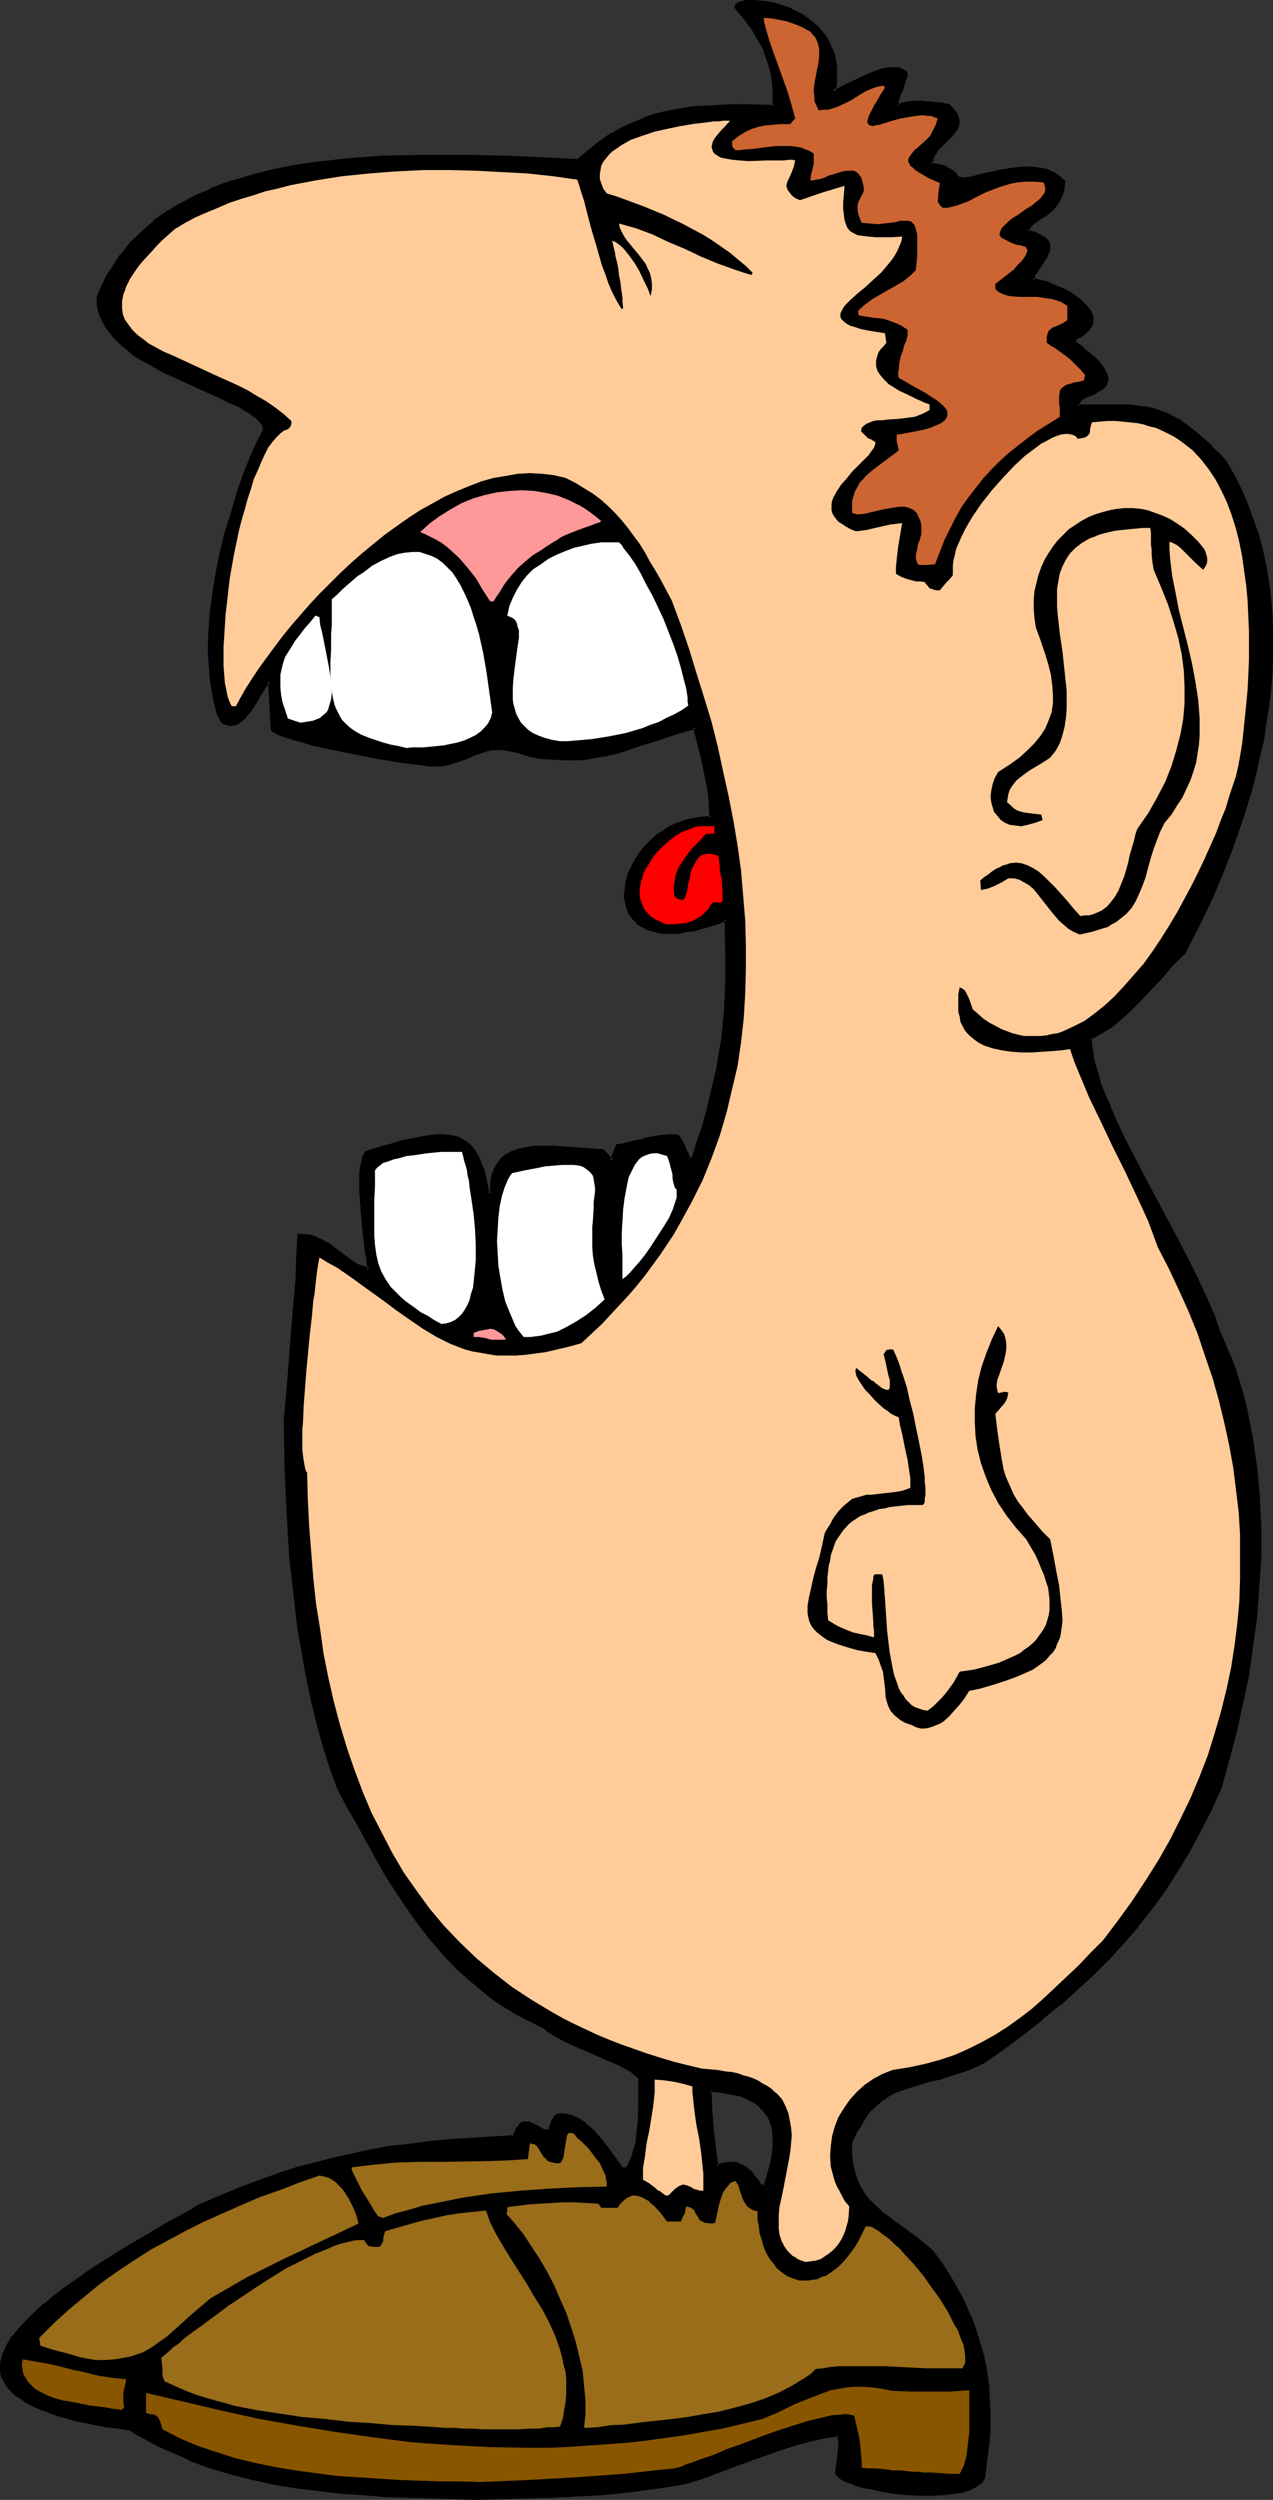 <?xml version="1.0" encoding="UTF-8" standalone="no"?>
<svg
   version="1.0"
   width="79.389mm"
   height="155.882mm"
   id="svg27"
   sodipodi:docname="Screaming Head.wmf"
   xmlns:inkscape="http://www.inkscape.org/namespaces/inkscape"
   xmlns:sodipodi="http://sodipodi.sourceforge.net/DTD/sodipodi-0.dtd"
   xmlns="http://www.w3.org/2000/svg"
   xmlns:svg="http://www.w3.org/2000/svg">
  <rect width="100%" height="100%" fill="#333333" stroke="none"/>
  <sodipodi:namedview
     id="namedview27"
     pagecolor="#ffffff"
     bordercolor="#000000"
     borderopacity="0.25"
     inkscape:showpageshadow="2"
     inkscape:pageopacity="0.0"
     inkscape:pagecheckerboard="0"
     inkscape:deskcolor="#d1d1d1"
     inkscape:document-units="mm" />
  <defs
     id="defs1">
    <pattern
       id="WMFhbasepattern"
       patternUnits="userSpaceOnUse"
       width="6"
       height="6"
       x="0"
       y="0" />
  </defs>
  <path
     style="fill:#000000;fill-opacity:1;fill-rule:evenodd;stroke:none"
     d="m 179.353,515.314 h 0.969 l 0.969,-2.747 0.646,-2.585 0.485,-2.262 0.162,-2.262 v -1.939 l -0.323,-1.778 -0.485,-1.778 -0.646,-1.454 -0.969,-1.293 -1.131,-1.131 -1.293,-0.97 -1.777,-0.808 -1.777,-0.646 -2.101,-0.485 -2.101,-0.323 -2.585,-0.162 v 4.201 l 0.323,4.363 0.485,4.525 0.323,2.262 0.485,2.424 0.969,-0.162 0.808,-0.162 0.808,-0.162 h 0.808 0.646 0.646 l 1.131,0.485 1.131,0.808 1.131,0.97 0.485,0.646 0.646,0.646 0.485,0.808 z m -67.055,73.362 -10.826,-0.162 -10.826,-0.485 -5.332,-0.323 -5.171,-0.485 -5.332,-0.485 -5.171,-0.646 -5.009,-0.97 -5.171,-1.131 -4.847,-1.293 -5.009,-1.454 -4.847,-1.778 -4.847,-2.101 -2.262,-1.131 -2.424,-1.131 -2.262,-1.293 -2.424,-1.454 -2.908,-0.323 -2.585,-0.485 -2.585,-0.485 -2.424,-0.485 -2.262,-0.485 -2.101,-0.646 -1.939,-0.485 -1.777,-0.485 -1.777,-0.646 -1.454,-0.646 -1.454,-0.646 -1.131,-0.646 -1.131,-0.808 -0.969,-0.646 -0.808,-0.808 -0.808,-0.646 -0.646,-0.808 -0.485,-0.808 -0.323,-0.808 -0.323,-0.808 -0.162,-0.808 v -0.808 -0.97 l 0.162,-0.808 0.162,-0.97 0.323,-0.808 0.323,-0.97 0.485,-0.97 1.131,-1.778 1.616,-1.939 1.616,-1.939 2.101,-1.778 2.101,-1.939 2.424,-1.939 2.585,-1.939 2.585,-1.939 2.908,-1.939 2.908,-1.939 5.817,-3.717 5.978,-3.393 2.747,-1.616 2.908,-1.616 2.747,-1.616 2.585,-1.454 4.847,-2.262 4.686,-1.778 4.686,-1.939 4.524,-1.454 4.363,-1.454 4.363,-1.293 4.201,-1.131 4.363,-0.97 4.363,-0.808 4.524,-0.808 4.524,-0.646 4.686,-0.485 4.686,-0.485 5.009,-0.485 5.171,-0.323 5.494,-0.162 0.485,-1.293 0.323,-0.808 0.646,-0.646 0.485,-0.323 0.485,-0.323 h 0.485 0.646 l 0.485,0.323 1.131,0.485 0.969,0.646 1.131,0.485 h 0.485 0.646 l 0.162,-0.808 0.162,-0.485 0.323,-0.808 0.485,-0.808 0.323,-0.323 0.323,-0.485 h 1.131 l 1.131,0.162 1.131,0.323 1.131,0.323 0.969,0.646 0.969,0.808 0.969,0.808 0.969,0.808 1.777,2.101 1.616,2.101 1.777,2.262 1.454,2.262 h 0.646 l 0.646,0.162 0.646,-0.97 0.646,-1.131 0.323,-1.293 0.485,-1.454 0.323,-1.454 0.323,-1.454 0.162,-3.07 0.162,-3.232 v -4.201 -1.293 -2.262 l -0.808,-0.646 -1.131,-0.808 -1.131,-0.646 -1.454,-0.808 -1.454,-0.646 -1.616,-0.646 -3.232,-1.454 -3.393,-1.454 -3.232,-1.616 -1.454,-0.646 -1.293,-0.808 -1.293,-0.808 -1.131,-0.97 -2.262,-0.97 -2.262,-1.131 -2.101,-1.131 -2.101,-1.293 -1.939,-1.293 -1.939,-1.454 -3.716,-2.909 -3.555,-3.232 -3.232,-3.393 -3.232,-3.555 -2.747,-3.717 -2.908,-3.878 -2.585,-3.878 -2.424,-4.04 -2.424,-4.04 -4.524,-8.241 -2.262,-3.878 -2.101,-4.04 -1.777,-5.171 -1.616,-5.333 -1.454,-5.333 -1.454,-5.332 -1.131,-5.494 -0.969,-5.333 -0.808,-5.494 -0.808,-5.656 -0.646,-5.494 -0.485,-5.494 -0.485,-5.494 -0.323,-5.494 -0.485,-10.827 -0.162,-10.827 0.969,-10.988 0.969,-10.988 0.808,-10.827 0.323,-5.333 0.162,-5.494 1.454,0.162 1.454,0.323 1.131,0.323 1.131,0.485 0.969,0.646 0.969,0.485 1.939,1.454 1.777,1.293 1.777,1.293 0.808,0.646 0.969,0.485 1.131,0.323 0.969,0.323 -0.162,-1.293 -0.162,-1.616 -0.162,-1.616 -0.323,-1.939 -0.323,-3.878 -0.485,-4.201 -0.162,-4.04 -0.162,-1.939 0.162,-1.778 0.162,-1.616 0.162,-1.616 0.323,-1.131 0.646,-1.131 2.908,-0.808 2.908,-0.646 2.585,-0.808 2.585,-0.646 2.262,-0.485 2.101,-0.323 h 2.101 1.939 l 0.808,0.162 0.808,0.323 0.808,0.162 0.808,0.485 0.646,0.485 0.646,0.485 0.646,0.646 0.646,0.808 0.485,0.808 0.485,0.97 0.485,0.97 0.485,1.293 0.323,1.293 0.485,1.293 0.323,1.616 0.162,1.616 h 0.969 v -1.131 l 0.162,-1.293 0.162,-1.131 0.323,-0.97 0.323,-0.97 0.323,-0.808 0.485,-0.646 0.485,-0.646 0.646,-0.646 0.646,-0.485 1.454,-0.808 1.616,-0.646 1.777,-0.323 1.939,-0.162 h 1.939 2.262 l 2.262,0.162 4.686,0.323 4.686,0.323 1.131,1.131 1.131,1.131 0.646,-1.778 0.646,-1.778 1.777,-0.323 1.777,-0.323 1.616,-0.485 1.777,-0.323 1.777,-0.485 1.777,-0.323 h 1.777 1.939 l 0.646,0.97 0.646,1.293 0.646,1.616 0.646,1.616 0.969,-0.162 1.293,-3.878 1.131,-3.555 1.131,-3.555 0.808,-3.555 0.808,-3.393 0.646,-3.232 0.646,-3.393 0.485,-3.232 0.323,-3.393 0.323,-3.232 0.323,-3.555 v -3.393 l 0.162,-3.555 v -3.717 l -0.162,-3.878 -0.162,-4.04 -1.616,0.646 -1.454,0.646 -1.454,0.323 -1.454,0.485 -1.293,0.323 -1.293,0.323 -1.293,0.162 -1.131,0.162 -2.262,0.162 -1.939,-0.162 -1.777,-0.323 -1.616,-0.485 -1.131,-0.646 -1.293,-0.97 -0.808,-0.808 -0.808,-1.131 -0.485,-1.293 -0.323,-1.293 -0.162,-1.293 v -1.454 l 0.162,-1.454 0.485,-1.454 0.485,-1.616 0.646,-1.454 0.808,-1.454 0.969,-1.454 1.131,-1.293 1.131,-1.293 1.454,-1.293 1.454,-0.97 1.616,-0.97 1.777,-0.808 1.777,-0.808 1.939,-0.485 2.101,-0.323 h 2.262 l -0.162,-2.747 -0.323,-2.909 -0.485,-2.747 -1.131,-5.332 -0.646,-2.747 -0.646,-2.585 -0.485,-2.262 -2.908,0.646 -2.585,0.808 -2.424,0.808 -2.262,0.808 -2.262,0.808 -4.363,1.293 -2.101,0.646 -2.101,0.485 -2.262,0.485 -2.262,0.323 -2.424,0.162 -2.585,0.162 -2.747,-0.162 -2.908,-0.323 -1.616,-0.162 -1.616,-0.323 -1.777,-0.646 -1.616,-0.485 -1.293,-0.323 -1.293,-0.162 h -1.131 l -1.131,0.162 -0.969,0.162 -0.969,0.162 -2.101,0.808 -1.131,0.485 -1.131,0.323 -1.293,0.485 -1.454,0.485 -1.454,0.485 -1.777,0.485 h -0.808 -0.808 l -0.969,-0.162 -1.131,-0.162 h -1.131 l -1.293,-0.162 -2.747,-0.485 -2.908,-0.485 -3.07,-0.485 -6.463,-1.131 -3.07,-0.646 -3.07,-0.808 -2.908,-0.646 -2.585,-0.646 -1.293,-0.323 -1.131,-0.485 -0.969,-0.323 -0.969,-0.323 -0.808,-0.162 -0.646,-0.323 -0.485,-0.323 -0.485,-0.323 -0.646,-11.311 -0.323,0.162 -0.485,0.485 -0.485,0.646 -0.485,0.808 -0.646,0.97 -0.646,1.131 -1.293,2.101 -0.646,0.97 -0.808,0.97 -0.808,0.808 -0.808,0.646 -0.969,0.323 h -0.969 -0.323 l -0.646,-0.162 -0.323,-0.162 -0.646,-0.485 -0.646,-1.778 -0.485,-1.939 -0.485,-1.939 -0.485,-2.101 -0.323,-2.101 -0.162,-2.101 -0.162,-2.262 v -2.101 -4.686 l 0.485,-4.686 0.485,-4.686 0.969,-4.686 0.969,-4.848 1.131,-4.525 1.293,-4.686 1.454,-4.363 1.454,-4.201 1.616,-4.04 1.616,-3.717 1.616,-3.232 -0.323,-0.808 -0.485,-0.808 -0.646,-0.808 -0.969,-0.646 -0.969,-0.808 -1.131,-0.646 -1.131,-0.808 -1.454,-0.646 -1.454,-0.808 -1.616,-0.646 -3.232,-1.454 -3.555,-1.616 -3.555,-1.616 -3.555,-1.616 -3.393,-1.939 -1.616,-0.97 -1.616,-0.97 -1.454,-1.131 -1.454,-1.131 -1.293,-1.131 -0.969,-1.293 -1.131,-1.293 -0.808,-1.293 -0.646,-1.454 -0.485,-1.616 -0.323,-1.454 -0.162,-1.616 0.808,-1.939 0.808,-1.778 0.969,-1.616 0.969,-1.616 0.969,-1.616 1.131,-1.454 2.262,-2.909 2.585,-2.585 2.908,-2.262 3.07,-2.262 3.232,-1.939 3.232,-1.778 3.555,-1.454 3.716,-1.454 3.716,-1.293 3.878,-0.97 4.039,-0.97 4.039,-0.808 4.201,-0.646 4.201,-0.646 4.201,-0.485 8.564,-0.485 8.402,-0.323 h 8.402 4.039 l 4.039,0.162 3.878,0.162 3.716,0.162 3.716,0.162 3.393,0.162 h 3.393 l 3.232,0.162 2.585,-2.262 2.747,-2.101 2.585,-1.778 2.585,-1.454 2.747,-1.131 2.585,-1.131 2.747,-0.808 2.747,-0.646 2.747,-0.646 2.908,-0.323 2.908,-0.323 3.07,-0.162 h 3.07 3.232 3.393 3.555 V 23.108 21.33 l -0.162,-1.616 -0.323,-1.616 -0.323,-1.616 -0.323,-1.454 -0.485,-1.454 -0.485,-1.454 -0.646,-1.293 -0.808,-1.293 -1.454,-2.747 -1.939,-2.424 -2.101,-2.747 V 1.293 l 0.323,-0.162 0.323,-0.323 0.485,-0.162 0.485,-0.162 h 0.808 l 0.808,-0.162 h 0.969 l 1.939,0.162 2.101,0.485 2.424,0.646 2.262,0.808 2.424,1.131 0.969,0.808 1.131,0.808 0.969,0.808 0.969,0.97 0.808,0.97 0.808,1.131 0.808,1.293 0.485,1.293 0.485,1.293 0.323,1.616 0.162,1.616 0.162,1.778 -0.162,1.778 -0.323,1.778 0.808,-0.162 0.808,-0.485 0.969,-0.485 1.131,-0.485 2.262,-1.131 2.424,-1.131 2.585,-0.808 1.131,-0.323 1.131,-0.162 1.131,-0.162 0.969,0.162 0.969,0.323 0.808,0.485 -0.162,0.97 -0.323,0.97 -0.485,1.293 -0.485,1.293 -0.485,1.131 -0.162,0.97 -0.162,0.485 v 0.323 l 0.162,0.323 0.162,0.162 0.485,-0.162 0.485,-0.323 1.293,-0.162 1.616,-0.162 h 1.616 1.777 l 1.777,0.162 1.616,0.323 1.293,0.162 0.485,0.646 0.485,0.485 0.485,0.485 0.323,0.485 0.323,0.97 v 0.808 0.808 l -0.323,0.808 -0.485,0.646 -0.646,0.646 -1.454,1.454 -1.454,1.454 -0.646,0.97 -0.646,0.97 -0.485,0.97 -0.323,1.131 1.616,0.323 1.454,0.323 0.646,0.323 0.808,0.485 0.646,0.485 0.808,0.646 0.162,0.323 0.162,0.323 0.323,0.162 0.485,0.162 h 0.323 0.646 1.131 l 1.454,-0.323 1.616,-0.485 0.969,-0.162 0.808,-0.323 1.939,-0.323 1.939,-0.485 2.101,-0.323 2.101,-0.162 1.939,0.162 2.101,0.162 0.969,0.323 0.969,0.323 0.808,0.323 0.969,0.646 0.808,0.646 0.808,0.646 -0.162,1.454 -0.323,1.293 -0.485,1.131 -0.485,0.97 -0.646,0.808 -0.646,0.808 -1.454,1.131 -1.454,0.97 -1.293,0.97 -0.646,0.485 -0.485,0.485 -0.323,0.485 -0.323,0.808 0.969,0.162 0.808,0.323 0.646,0.162 0.646,0.323 0.485,0.323 0.485,0.323 0.646,0.646 0.323,0.646 0.162,0.646 v 0.646 l -0.323,0.808 -0.323,0.808 -0.485,0.646 -1.131,1.616 -0.969,1.616 -0.485,0.808 -0.162,0.808 1.131,0.162 1.293,0.323 1.454,0.485 1.454,0.646 1.616,0.646 1.616,0.808 1.293,0.97 1.454,0.97 0.969,0.97 0.969,1.131 0.323,0.646 0.162,0.485 0.323,0.646 v 0.485 0.646 l -0.323,0.485 -0.162,0.646 -0.485,0.646 -0.485,0.485 -0.808,0.485 -0.808,0.646 -0.969,0.485 v 0.97 l 1.454,1.131 1.293,0.97 1.131,1.131 0.969,0.808 0.808,0.97 0.646,0.646 0.485,0.808 0.323,0.646 0.323,0.485 v 0.646 l 0.162,0.485 -0.323,0.97 -0.162,0.323 -0.646,0.646 -0.969,0.485 -0.969,0.646 -1.939,0.808 -0.808,0.485 -0.646,0.485 -0.162,0.323 -0.162,0.323 -0.162,0.323 v 0.485 h 2.908 l 2.747,-0.162 h 4.686 l 2.101,0.162 1.939,0.162 1.939,0.323 1.939,0.323 1.777,0.646 1.777,0.808 1.777,0.97 1.939,1.454 2.101,1.454 0.969,0.97 1.131,0.97 1.131,0.97 1.131,1.131 1.293,1.293 1.293,1.293 1.939,3.393 1.616,3.393 1.616,3.393 1.293,3.555 1.131,3.393 0.969,3.717 0.808,3.555 0.646,3.717 0.485,3.717 0.485,3.717 0.162,3.717 v 3.878 3.717 l -0.162,3.878 -0.485,3.717 -0.323,3.878 -0.646,3.717 -0.646,3.878 -0.808,3.717 -0.808,3.878 -0.969,3.717 -1.131,3.717 -1.131,3.717 -1.293,3.717 -1.454,3.555 -1.293,3.555 -2.908,7.11 -3.232,6.787 -3.555,6.625 -2.585,2.585 -2.424,2.747 -5.171,5.656 -2.747,2.585 -1.293,1.293 -1.454,1.293 -1.454,1.131 -1.616,0.97 -1.616,0.808 -1.616,0.808 0.162,1.616 0.162,1.778 0.323,1.778 0.485,1.778 0.485,1.939 0.646,1.939 0.808,2.101 0.808,2.101 0.808,2.101 0.969,2.262 2.262,4.525 2.262,4.686 2.585,4.686 5.009,9.534 2.585,4.686 2.424,4.686 2.262,4.525 1.939,4.363 0.969,1.939 0.808,2.101 0.808,1.939 0.646,1.939 1.293,3.07 1.293,3.07 1.131,3.232 1.131,3.232 0.808,3.232 0.808,3.232 0.808,3.393 0.646,3.232 0.485,3.393 0.485,3.555 0.323,3.393 0.323,3.393 0.162,3.555 v 3.393 7.11 l -0.323,6.948 -0.646,6.948 -0.808,7.11 -1.131,6.787 -1.293,6.787 -1.454,6.787 -1.777,6.464 -1.939,6.464 -2.424,5.333 -2.424,5.009 -2.585,4.848 -2.908,4.525 -2.908,4.525 -2.908,4.201 -3.232,4.04 -3.393,3.878 -3.393,3.717 -3.716,3.717 -3.716,3.555 -4.039,3.555 -4.201,3.555 -4.363,3.393 -4.524,3.393 -4.847,3.393 -2.747,1.131 -2.585,1.131 -2.585,0.808 -2.424,0.646 -2.262,0.646 -2.262,0.485 -2.101,0.646 -1.939,0.646 -1.939,0.808 -1.777,0.97 -1.616,1.131 -1.616,1.293 -0.808,0.808 -0.808,0.97 -0.646,0.97 -0.646,0.97 -0.808,1.131 -0.646,1.293 -0.646,1.454 -0.646,1.454 v 1.454 l 0.162,1.131 0.162,1.293 0.162,1.131 0.485,2.101 0.646,1.778 0.808,1.778 0.969,1.454 1.293,1.454 1.131,1.293 1.454,1.131 1.454,1.293 1.616,1.293 1.616,1.131 1.777,1.293 1.777,1.293 1.939,1.454 1.777,1.616 2.262,2.909 1.939,3.07 1.777,3.07 1.616,3.07 1.293,3.07 1.293,3.232 0.969,3.232 0.808,3.232 0.646,3.393 0.485,3.393 0.323,3.393 0.162,3.393 -0.162,3.717 -0.162,3.555 -0.485,3.717 -0.646,3.717 -0.323,0.646 -0.485,0.646 -0.646,0.485 -0.808,0.485 -0.969,0.323 -0.969,0.485 -1.131,0.162 -1.293,0.323 -1.131,0.162 -1.454,0.162 -2.908,0.162 -2.908,-0.162 -3.07,-0.162 -3.07,-0.323 -2.908,-0.323 -2.747,-0.646 -1.293,-0.323 -1.131,-0.323 -1.131,-0.323 -0.969,-0.323 -0.808,-0.323 -0.808,-0.485 -0.646,-0.323 -0.485,-0.485 -0.162,-0.323 -0.162,-0.323 0.323,-2.262 0.162,-2.262 0.162,-2.262 v -1.131 l -0.162,-0.97 -1.939,0.162 -2.101,0.323 -2.262,0.485 -2.262,0.646 -2.424,0.808 -2.424,0.808 -5.009,1.616 -5.171,1.939 -2.424,0.97 -4.847,1.616 -2.101,0.808 -2.101,0.646 -1.939,0.646 -6.14,0.97 -6.14,0.808 -6.14,0.485 -5.978,0.485 -6.14,0.323 -5.978,0.162 -5.978,0.162 z"
     id="path1" />
  <path
     style="fill:#000000;fill-opacity:1;fill-rule:evenodd;stroke:none"
     d="m 179.191,515.637 h 1.454 l 0.969,-2.909 0.646,-2.585 v 0 l 0.485,-2.424 0.162,-2.101 v -2.262 l -0.162,-1.778 v 0 l -0.485,-1.616 -0.808,-1.616 v 0 l -0.969,-1.293 -1.131,-1.293 -1.454,-0.97 v 0 l -1.616,-0.808 -0.162,-0.162 -1.777,-0.646 -2.101,-0.323 v 0 l -2.262,-0.485 v 0 l -3.07,-0.162 0.162,4.686 0.323,4.363 v 0.162 l 0.485,4.363 0.323,2.262 0.485,2.909 1.454,-0.323 h -0.162 l 0.969,-0.162 0.808,-0.162 h 0.646 v 0 h 0.646 l 0.646,0.162 -0.162,-0.162 1.131,0.485 v 0 l 1.131,0.808 h -0.162 l 1.131,0.97 v 0 l 0.485,0.646 0.646,0.646 v 0 l 0.485,0.808 0.808,0.97 0.485,-0.646 -0.646,-0.808 -0.485,-0.808 v 0 l -0.646,-0.646 -0.485,-0.646 v -0.162 l -1.131,-0.97 v 0 l -1.293,-0.808 -1.131,-0.485 -0.646,-0.162 h -0.808 v 0 h -0.808 l -0.808,0.162 -0.808,0.162 h -0.162 l -0.969,0.323 0.485,0.323 -0.323,-2.424 -0.323,-2.424 -0.485,-4.363 v 0 l -0.323,-4.363 -0.162,-4.201 -0.323,0.323 2.585,0.162 h -0.162 l 2.262,0.485 v 0 l 2.101,0.323 1.777,0.646 h -0.162 l 1.616,0.808 v 0 l 1.454,0.97 h -0.162 l 1.131,1.131 v 0 l 0.969,1.293 v -0.162 l 0.646,1.454 v 0 l 0.485,1.616 v 0 l 0.162,1.778 v 0 1.939 0 l -0.162,2.262 -0.485,2.262 v 0 l -0.646,2.424 -0.808,2.747 0.323,-0.323 h -0.969 l 0.323,0.162 z"
     id="path2" />
  <path
     style="fill:#000000;fill-opacity:1;fill-rule:evenodd;stroke:none"
     d="m 112.297,588.353 -10.826,-0.323 -10.826,-0.323 -5.332,-0.485 h 0.162 l -5.332,-0.323 -5.171,-0.646 -5.171,-0.646 -5.171,-0.808 -5.009,-1.131 v 0 l -5.009,-1.293 -4.847,-1.454 -4.847,-1.778 v 0 l -4.847,-2.101 -2.262,-1.131 -2.424,-1.131 -2.262,-1.454 v 0 l -2.424,-1.293 -2.908,-0.485 -2.747,-0.485 -2.585,-0.323 -2.424,-0.485 h 0.162 l -2.262,-0.485 -2.262,-0.646 -1.777,-0.485 -1.939,-0.646 -1.616,-0.646 v 0.162 l -1.454,-0.646 -1.293,-0.646 -1.293,-0.808 v 0 L 5.332,564.761 4.201,564.115 h 0.162 l -0.969,-0.808 -0.646,-0.646 v 0 l -0.485,-0.646 -0.646,-0.808 v 0 l -0.323,-0.808 v 0 l -0.323,-0.808 v 0.162 l -0.162,-0.97 v -0.808 0.162 -0.97 0.162 l 0.162,-0.97 v 0.162 l 0.323,-0.97 0.162,-0.97 v 0.162 l 0.323,-0.97 0.485,-0.97 v 0.162 l 1.131,-1.939 v 0 l 1.454,-1.778 v 0 l 1.777,-1.939 1.939,-1.939 2.262,-1.939 v 0 l 2.262,-1.939 v 0.162 l 2.585,-1.939 2.747,-1.939 2.747,-1.939 2.908,-1.778 5.817,-3.717 5.978,-3.555 2.908,-1.616 v 0 l 2.747,-1.616 2.747,-1.616 h 0.162 l 2.424,-1.454 4.847,-2.262 4.686,-1.778 v 0 l 4.686,-1.778 v 0 l 4.363,-1.616 4.363,-1.454 4.363,-1.131 4.363,-1.131 4.363,-0.97 v 0 l 4.363,-0.97 4.363,-0.646 4.524,-0.646 4.686,-0.646 4.847,-0.485 5.009,-0.323 h -0.162 l 5.171,-0.323 5.817,-0.323 0.485,-1.454 0.485,-0.808 h -0.162 l 0.485,-0.646 v 0.162 l 0.485,-0.485 -0.162,0.162 0.485,-0.162 v 0 h 0.485 v 0 h 0.485 -0.162 l 0.646,0.162 1.131,0.485 h -0.162 l 1.131,0.646 v 0 l 1.131,0.485 0.646,0.162 0.808,-0.162 0.485,-0.97 0.162,-0.646 -0.162,0.162 0.323,-0.808 v 0 l 0.485,-0.646 0.323,-0.485 0.323,-0.485 -0.323,0.323 h 1.131 v 0 h 1.131 -0.162 l 1.131,0.323 v 0 l 1.131,0.485 h -0.162 l 1.131,0.485 0.969,0.808 v -0.162 l 0.969,0.808 h -0.162 l 0.969,0.97 1.777,1.939 v 0 l 1.616,2.262 1.616,2.262 1.616,2.262 0.808,0.162 h 0.969 l 0.808,-1.131 v 0 l 0.646,-1.131 v -0.162 l 0.485,-1.293 0.323,-1.293 0.485,-1.454 v 0 l 0.162,-1.454 0.323,-3.232 v 0 l 0.162,-3.232 v -4.201 -1.293 l -0.162,-2.424 -0.969,-0.808 v 0 l -0.969,-0.808 h -0.162 l -1.131,-0.646 -1.293,-0.808 -1.616,-0.646 -1.454,-0.808 -3.393,-1.293 -3.393,-1.454 -3.232,-1.616 -1.454,-0.646 v 0 l -1.293,-0.808 -1.293,-0.808 v 0 l -0.969,-0.97 -2.424,-0.97 -2.101,-1.131 -2.262,-1.293 h 0.162 l -2.101,-1.131 -2.101,-1.293 -1.939,-1.454 v 0 l -3.716,-2.909 h 0.162 l -3.555,-3.232 -3.232,-3.393 -3.232,-3.555 h 0.162 l -2.908,-3.555 -2.747,-3.878 -2.747,-4.04 -2.424,-3.878 -2.424,-4.201 v 0.162 l -4.524,-8.241 -2.262,-3.878 -2.101,-4.04 h 0.162 l -1.939,-5.171 -1.616,-5.333 -1.454,-5.333 -1.293,-5.332 v 0.162 l -1.131,-5.494 -0.969,-5.494 -0.969,-5.494 -0.646,-5.494 -0.646,-5.494 -0.646,-5.494 -0.323,-5.494 v 0 l -0.323,-5.494 -0.485,-10.827 -0.162,-10.827 v 0.162 l 0.969,-11.15 0.808,-10.827 0.969,-10.827 v -0.162 l 0.323,-5.333 0.162,-5.494 -0.485,0.485 1.454,0.162 1.293,0.162 v 0 l 1.131,0.485 v 0 l 1.131,0.323 0.969,0.646 v 0 l 0.969,0.646 1.777,1.293 1.777,1.293 1.777,1.293 0.969,0.646 v 0 l 0.969,0.485 h 0.162 l 0.969,0.323 1.616,0.485 -0.162,-1.939 -0.969,-1.454 0.162,1.616 0.162,1.293 0.485,-0.485 -1.131,-0.323 -0.969,-0.323 v 0 l -0.808,-0.323 v 0 l -0.969,-0.646 -1.777,-1.293 -1.777,-1.293 -1.777,-1.454 -0.969,-0.485 h -0.162 l -0.969,-0.646 -1.131,-0.485 v 0 l -1.293,-0.485 v 0 l -1.293,-0.162 -1.939,-0.162 -0.323,5.817 -0.162,5.333 v 0 l -0.969,10.827 -0.808,10.827 -0.969,11.15 v 0 l 0.162,10.827 0.485,10.827 0.323,5.494 v 0 l 0.323,5.494 0.646,5.494 0.646,5.656 0.646,5.494 0.969,5.494 0.969,5.494 1.131,5.333 v 0.162 l 1.293,5.332 1.454,5.333 1.616,5.171 1.939,5.332 v 0 l 2.101,4.04 2.262,3.878 4.524,8.241 v 0 l 2.262,4.04 2.585,4.04 2.585,3.878 2.747,3.878 2.908,3.717 0.162,0.162 3.07,3.555 3.232,3.393 3.555,3.07 v 0 l 3.716,3.07 v 0 l 1.939,1.454 2.101,1.293 2.101,1.293 v 0 l 2.101,1.131 2.262,1.131 2.262,1.131 v -0.162 l 0.969,0.97 v 0 l 1.293,0.808 1.454,0.808 v 0 l 1.454,0.808 3.232,1.454 3.393,1.454 3.232,1.454 1.616,0.646 1.454,0.646 1.454,0.808 1.131,0.646 v 0 l 0.969,0.808 v 0 l 0.808,0.646 v -0.323 2.262 1.293 4.201 l -0.162,3.232 v -0.162 l -0.323,3.232 -0.162,1.454 v 0 l -0.485,1.454 -0.323,1.293 -0.485,1.293 v -0.162 l -0.485,1.293 v -0.162 l -0.646,0.97 0.323,-0.162 h -0.646 l -0.646,-0.162 0.323,0.162 -1.454,-2.101 -1.616,-2.262 -1.777,-2.262 v 0 l -1.777,-2.101 -0.969,-0.808 v 0 l -0.969,-0.808 v -0.162 l -0.969,-0.646 -1.131,-0.646 v 0 l -1.131,-0.485 v 0 l -1.131,-0.323 h -0.162 l -1.131,-0.162 v 0 l -1.293,0.162 -0.646,0.485 -0.162,0.485 -0.485,0.646 v 0.162 l -0.323,0.808 v 0 l -0.162,0.646 -0.323,0.646 0.323,-0.323 -0.485,0.162 h 0.162 l -0.485,-0.162 v 0.162 l -1.131,-0.485 h 0.162 l -1.131,-0.646 v 0 l -1.131,-0.485 -0.646,-0.323 h -0.646 -0.646 l -0.646,0.162 -0.485,0.485 v 0.162 l -0.646,0.646 -0.323,0.808 -0.485,1.131 0.323,-0.162 -5.494,0.323 -5.171,0.323 v 0 l -5.009,0.323 -4.847,0.485 -4.686,0.646 -4.524,0.485 -4.363,0.808 -4.363,0.97 v 0 l -4.363,0.97 -4.363,1.131 -4.363,1.131 -4.363,1.454 -4.524,1.616 v 0 l -4.686,1.778 v 0 l -4.686,1.939 -4.847,2.101 -2.585,1.616 v 0 l -2.747,1.454 -2.908,1.616 v 0 l -2.908,1.778 -5.817,3.393 -5.978,3.717 -2.908,1.939 -2.747,1.939 -2.747,1.939 -2.585,1.939 v 0 l -2.262,1.939 h -0.162 l -2.101,1.939 -1.939,1.939 -1.777,1.939 v 0 l -1.454,1.778 h -0.162 l -1.131,1.939 v 0 l -0.485,0.97 -0.323,0.97 H 0.646 l -0.162,0.808 -0.323,0.97 v 0 L 0,557.166 v 0 0.97 0 0.808 l 0.162,0.808 v 0.162 l 0.323,0.808 h 0.162 l 0.323,0.808 v 0 l 0.485,0.808 0.646,0.808 v 0 l 0.808,0.808 0.808,0.808 h 0.162 l 0.969,0.646 1.131,0.808 v 0 l 1.131,0.646 1.454,0.646 1.454,0.646 h 0.162 l 1.616,0.646 1.777,0.646 1.939,0.485 2.101,0.646 2.262,0.485 h 0.162 l 2.262,0.485 2.585,0.485 2.747,0.323 2.908,0.485 -0.162,-0.162 2.262,1.454 h 0.162 l 2.262,1.293 2.424,1.293 2.262,0.97 4.847,2.101 v 0.162 l 4.847,1.778 5.009,1.454 5.009,1.293 v 0 l 5.171,1.131 5.009,0.808 5.171,0.646 5.332,0.646 5.171,0.323 v 0 l 5.332,0.485 10.826,0.323 10.826,0.323 z"
     id="path3" />
  <path
     style="fill:#000000;fill-opacity:1;fill-rule:evenodd;stroke:none"
     d="m 87.253,297.812 -0.162,-1.454 -0.323,-1.778 -0.162,-1.778 -0.485,-4.04 -0.323,-4.04 v 0 l -0.323,-4.04 v -1.939 -1.778 0 l 0.162,-1.616 0.323,-1.454 v 0 l 0.323,-1.293 -0.162,0.162 0.646,-1.131 -0.323,0.323 3.07,-0.808 2.747,-0.808 2.747,-0.646 2.424,-0.646 2.424,-0.485 v 0 l 2.101,-0.323 h -0.162 l 2.101,-0.162 1.939,0.162 h -0.162 l 0.969,0.162 h -0.162 l 0.969,0.162 0.808,0.323 -0.162,-0.162 0.646,0.485 0.808,0.485 v 0 l 0.646,0.485 h -0.162 l 0.646,0.646 0.646,0.808 v -0.162 l 0.485,0.808 v 0 l 0.485,0.97 0.485,1.131 0.485,1.131 v -0.162 l 0.323,1.454 0.323,1.293 v 0 l 0.323,1.454 0.323,2.101 h 1.616 l 0.162,-1.616 v 0 -1.293 l 0.162,-0.97 v 0 l 0.323,-0.97 0.323,-0.97 v 0.162 l 0.323,-0.808 v 0 l 0.485,-0.646 0.485,-0.808 v 0.162 l 0.485,-0.646 v 0 l 0.646,-0.323 1.454,-0.97 -0.162,0.162 1.616,-0.646 v 0 l 1.777,-0.323 1.939,-0.323 v 0 h 1.939 2.262 l 2.262,0.162 v 0 l 4.686,0.323 v 0 l 4.686,0.323 -0.162,-0.162 0.969,1.131 1.616,1.778 0.808,-2.424 v 0 l 0.646,-1.778 -0.323,0.323 1.777,-0.323 h 0.162 l 1.777,-0.485 1.616,-0.323 1.777,-0.485 1.616,-0.323 v 0 l 1.777,-0.323 v 0 l 1.777,-0.162 h 1.939 l -0.323,-0.162 0.646,1.131 v -0.162 l 0.646,1.293 0.646,1.616 v -0.162 l 0.646,2.101 1.616,-0.323 1.293,-4.04 1.293,-3.555 0.969,-3.555 0.808,-3.555 0.808,-3.393 v 0 l 0.808,-3.393 0.485,-3.393 0.646,-3.232 0.323,-3.232 0.323,-3.393 v 0 l 0.162,-3.555 0.162,-3.393 v -3.555 -3.717 l -0.162,-8.403 -2.262,0.808 h 0.162 l -1.616,0.485 -1.454,0.485 -1.454,0.323 -1.293,0.485 -1.293,0.162 v 0 l -1.293,0.162 -1.131,0.323 h 0.162 -2.262 -1.939 v 0 l -1.616,-0.485 v 0 l -1.616,-0.323 h 0.162 l -1.293,-0.646 v 0 l -1.131,-0.97 v 0.162 l -0.808,-0.97 v 0 l -0.646,-1.131 v 0.162 l -0.646,-1.293 0.162,0.162 -0.323,-1.293 v 0 l -0.323,-1.454 v 0.162 l 0.162,-1.454 v 0 l 0.162,-1.454 v 0.162 l 0.323,-1.616 0.485,-1.454 v 0 l 0.646,-1.454 0.808,-1.454 v 0 l 0.969,-1.293 v 0 l 0.969,-1.454 v 0.162 l 1.293,-1.293 1.454,-1.293 -0.162,0.162 1.454,-1.131 1.616,-0.97 v 0 l 1.777,-0.808 v 0 l 1.777,-0.646 1.939,-0.485 v 0 l 2.101,-0.323 h -0.162 l 2.585,-0.162 -0.162,-3.07 v -0.162 l -0.162,-2.747 -0.485,-2.747 -1.131,-5.494 v 0 l -0.646,-2.747 -0.646,-2.424 -0.646,-2.909 -3.232,0.97 -2.585,0.808 -2.585,0.808 -2.262,0.808 -2.262,0.646 -4.363,1.454 -2.101,0.646 -2.101,0.485 v 0 l -2.101,0.323 -2.262,0.485 -2.424,0.162 v 0 h -2.585 l -2.747,-0.162 v 0 l -2.908,-0.162 -1.616,-0.323 -1.616,-0.323 v 0 l -1.616,-0.646 -1.616,-0.323 v 0 l -1.454,-0.323 -1.293,-0.162 h -1.131 -1.131 v 0 l -1.131,0.162 v 0 l -0.969,0.323 -1.939,0.646 -0.162,0.162 -1.131,0.323 -1.131,0.485 h 0.162 l -1.293,0.485 -1.454,0.485 -1.616,0.485 -1.777,0.323 h 0.162 -0.808 -0.808 -0.969 v 0 l -1.131,-0.162 -1.131,-0.162 -1.293,-0.162 -2.585,-0.323 -3.07,-0.485 -3.07,-0.485 -6.302,-1.293 -3.232,-0.646 v 0 l -3.07,-0.646 -2.908,-0.808 -2.585,-0.646 -1.131,-0.323 -1.131,-0.323 -0.969,-0.323 -0.969,-0.323 v 0 l -0.323,0.808 0.969,0.323 1.131,0.323 0.969,0.323 1.293,0.323 2.585,0.808 2.908,0.646 3.07,0.646 v 0 l 3.232,0.646 6.463,1.293 3.07,0.485 2.908,0.485 2.747,0.323 1.293,0.162 1.131,0.162 0.969,0.162 h 0.162 0.969 0.808 0.808 l 1.777,-0.323 1.616,-0.485 1.454,-0.485 1.293,-0.485 v 0 l 1.131,-0.485 1.131,-0.485 v 0 l 1.939,-0.646 1.131,-0.323 h -0.162 l 0.969,-0.162 v 0 h 1.131 1.131 v 0 l 1.131,0.162 1.454,0.323 v 0 l 1.454,0.323 1.777,0.646 1.616,0.323 1.616,0.323 3.07,0.162 v 0 l 2.747,0.162 h 2.585 v 0 l 2.424,-0.162 2.262,-0.485 2.262,-0.323 v 0 l 2.262,-0.485 2.101,-0.646 4.201,-1.454 2.262,-0.646 2.424,-0.808 2.424,-0.808 2.585,-0.808 2.908,-0.808 -0.646,-0.323 0.646,2.424 0.646,2.585 0.646,2.585 v 0 l 1.131,5.494 0.485,2.747 0.162,2.747 v 0 l 0.162,2.747 0.485,-0.485 -2.262,0.162 v 0 l -2.101,0.323 v 0 l -1.939,0.485 -1.939,0.646 v 0 l -1.777,0.808 v 0 l -1.616,1.131 -1.616,0.97 v 0.162 l -1.293,1.131 -1.293,1.293 v 0 l -1.131,1.454 v 0 l -0.969,1.454 v 0 l -0.808,1.454 -0.646,1.454 -0.162,0.162 -0.485,1.454 -0.323,1.454 v 0.162 l -0.162,1.454 v 0 l -0.162,1.454 v 0 l 0.323,1.454 v 0 l 0.323,1.293 v 0 l 0.485,1.293 0.808,1.131 v 0 l 0.969,0.97 v 0.162 l 1.131,0.808 h 0.162 l 1.131,0.646 1.616,0.485 h 0.162 l 1.777,0.485 v 0 h 1.939 2.262 v 0 l 1.131,-0.323 1.293,-0.162 v 0 l 1.293,-0.162 1.454,-0.485 1.293,-0.323 1.616,-0.485 1.454,-0.485 v 0 l 1.616,-0.646 -0.485,-0.485 0.162,7.918 v 3.717 3.555 l -0.162,3.393 -0.162,3.555 v -0.162 l -0.323,3.393 -0.323,3.232 -0.646,3.393 -0.485,3.232 -0.808,3.393 v 0 l -0.808,3.393 -0.808,3.393 -0.969,3.555 -1.293,3.717 -1.131,3.717 0.162,-0.323 -0.969,0.323 0.485,0.323 -0.485,-1.778 h -0.162 l -0.646,-1.616 -0.646,-1.293 v 0 l -0.808,-1.131 -2.101,-0.162 -1.777,0.162 h -0.162 l -1.777,0.323 v 0 l -1.777,0.323 -1.616,0.485 -1.777,0.323 -1.777,0.485 h 0.162 l -2.101,0.323 -0.808,1.939 v 0 l -0.646,1.939 0.646,-0.323 -0.969,-1.131 -1.293,-1.293 -4.847,-0.323 v 0 l -4.686,-0.323 v 0 l -2.262,-0.162 h -2.262 -1.939 -0.162 l -1.939,0.323 -1.777,0.323 v 0 l -1.777,0.646 -1.454,0.808 -0.646,0.485 v 0 l -0.646,0.646 v 0 l -0.485,0.808 -0.485,0.646 v 0 l -0.485,0.808 v 0.162 l -0.323,0.808 -0.323,1.131 v 0 l -0.162,1.131 v 1.131 0.162 l -0.162,1.131 0.485,-0.323 h -0.969 l 0.485,0.323 -0.323,-1.616 -0.323,-1.616 v 0 l -0.323,-1.454 -0.323,-1.293 h -0.162 l -0.485,-1.293 -0.323,-0.97 -0.646,-0.97 v -0.162 l -0.485,-0.808 v 0 l -0.646,-0.808 -0.646,-0.646 v 0 l -0.646,-0.485 v 0 l -0.808,-0.485 -0.808,-0.485 -0.808,-0.323 -0.808,-0.162 v 0 l -0.969,-0.162 v 0 l -1.939,-0.162 -2.101,0.162 v 0 l -2.101,0.323 v 0 l -2.424,0.485 -2.585,0.485 -2.585,0.808 -2.908,0.808 -3.07,0.97 -0.646,1.131 -0.323,1.293 v 0 l -0.323,1.454 -0.162,1.778 v 0 1.778 1.939 l 0.323,4.04 v 0.162 l 0.323,4.04 0.485,4.04 0.162,1.778 0.323,1.616 z"
     id="path4" />
  <path
     style="fill:#000000;fill-opacity:1;fill-rule:evenodd;stroke:none"
     d="m 66.732,172.741 -0.646,-0.323 v 0.162 l -0.808,-0.323 -0.485,-0.323 v 0 l -0.323,-0.323 0.162,0.323 -0.646,-11.958 -0.969,0.485 -0.646,0.485 v 0.162 l -0.485,0.646 -0.485,0.808 -0.646,0.97 v 0 l -0.646,1.131 v -0.162 l -1.293,2.262 -0.808,0.97 h 0.162 l -0.808,0.97 v -0.162 l -0.808,0.808 0.162,-0.162 -0.969,0.646 v 0 l -0.808,0.485 0.162,-0.162 -0.969,0.162 h 0.162 l -0.485,-0.162 -0.485,-0.162 v 0.162 l -0.323,-0.323 v 0 l -0.485,-0.323 0.162,0.323 -0.646,-1.939 -0.646,-1.939 -0.485,-1.939 v 0.162 l -0.323,-2.101 -0.323,-2.101 -0.162,-2.101 -0.162,-2.262 v 0 l -0.162,-2.101 0.162,-4.686 v 0.162 l 0.323,-4.686 0.646,-4.848 0.808,-4.686 0.969,-4.686 v 0 l 1.131,-4.686 1.454,-4.525 1.293,-4.363 1.454,-4.201 v 0 l 1.616,-4.04 v 0 l 1.616,-3.717 1.616,-3.393 -0.323,-1.131 -0.485,-0.808 H 61.885 L 61.4,98.409 60.431,97.763 V 97.601 L 59.461,96.955 58.33,96.147 57.037,95.5 v 0 l -1.454,-0.646 -1.454,-0.808 -1.616,-0.646 -3.232,-1.454 -3.555,-1.616 -3.555,-1.616 -3.555,-1.616 -3.393,-1.939 v 0 l -1.616,-0.97 -1.616,-0.97 -1.454,-1.131 v 0 L 29.246,80.957 v 0 l -1.293,-1.131 -1.131,-1.293 0.162,0.162 -1.131,-1.454 -0.808,-1.293 v 0 l -0.646,-1.293 v 0 l -0.485,-1.454 v 0 l -0.323,-1.616 v -1.616 l -0.162,0.323 0.808,-1.778 0.808,-1.939 0.969,-1.616 v 0 l 0.969,-1.616 0.969,-1.454 1.131,-1.616 h -0.162 l 2.424,-2.747 v 0 l 2.585,-2.585 v 0 l 2.747,-2.424 v 0.162 l 3.07,-2.101 3.232,-2.101 v 0 l 3.232,-1.616 3.555,-1.616 v 0 l 3.716,-1.454 h -0.162 l 3.878,-1.131 3.878,-1.131 4.039,-0.97 H 64.955 l 4.201,-0.808 4.201,-0.646 4.039,-0.485 4.363,-0.485 H 81.597 l 8.564,-0.646 8.402,-0.162 h 8.402 4.039 l 7.917,0.162 3.716,0.162 3.716,0.162 3.393,0.162 3.393,0.162 3.393,0.162 2.747,-2.424 v 0 l 2.585,-2.101 2.585,-1.616 v 0 l 2.585,-1.616 2.747,-1.131 2.585,-1.131 v 0 l 2.747,-0.808 2.747,-0.646 h -0.162 l 2.908,-0.485 2.747,-0.485 2.908,-0.162 v 0 l 3.07,-0.162 3.07,-0.162 h 3.232 l 7.271,0.162 v -2.424 -1.778 0 l -0.162,-1.778 -0.162,-1.616 -0.323,-1.454 v -0.162 l -0.485,-1.454 -0.485,-1.454 -0.485,-1.454 v 0 L 180.161,10.665 179.514,9.372 V 9.211 l -1.616,-2.585 -1.939,-2.585 v 0 L 173.859,1.454 V 1.778 L 174.021,1.454 173.859,1.616 174.021,1.293 V 1.454 l 0.323,-0.323 -0.162,0.162 0.646,-0.162 0.485,-0.162 v 0 l 0.646,-0.162 h 0.808 v 0 h 0.969 l 1.939,0.162 h -0.162 l 2.262,0.323 v 0 l 2.262,0.646 2.424,0.808 h -0.162 l 2.424,1.293 h -0.162 l 1.131,0.646 0.969,0.808 v 0 l 1.131,0.808 v 0 l 0.808,0.97 V 7.11 l 0.969,1.131 h -0.162 l 0.808,1.131 V 9.211 l 0.808,1.293 0.485,1.293 v 0 l 0.485,1.293 0.323,1.454 v 0 l 0.162,1.616 v 0 1.778 1.778 -0.162 l -0.485,2.585 1.454,-0.485 v 0 l 0.808,-0.485 0.969,-0.485 3.393,-1.616 2.424,-1.131 v 0.162 l 2.424,-0.97 1.131,-0.323 v 0 l 1.131,-0.162 v 0 h 1.131 -0.162 1.131 -0.162 l 0.969,0.323 h -0.162 l 0.808,0.485 -0.162,-0.323 v 0.808 0 l -0.485,1.131 -0.323,1.131 -0.485,1.293 v 0 l -0.485,1.131 v 0 l -0.323,0.97 v 0.162 0.485 0 l 0.808,0.323 v 0 -0.323 0 -0.485 0.162 l 0.323,-0.97 v 0 l 0.323,-1.131 h 0.162 l 0.485,-1.293 0.323,-1.293 0.485,-1.131 v -1.131 l -0.969,-0.646 -1.131,-0.485 h -0.969 v 0 h -1.131 v 0 l -1.293,0.162 v 0 l -1.131,0.323 -2.585,0.97 v 0 l -2.424,1.131 -3.393,1.616 -0.969,0.485 -0.808,0.485 v -0.162 l -0.808,0.323 0.646,0.485 0.323,-1.939 v 0 -1.778 -1.778 -0.162 l -0.162,-1.616 v 0 l -0.323,-1.454 -0.485,-1.454 h -0.162 l -0.485,-1.293 -0.646,-1.293 v 0 L 194.218,7.756 h -0.162 l -0.808,-1.131 v 0 l -0.969,-0.97 v 0 l -1.131,-0.808 v 0 l -0.969,-0.808 -1.131,-0.808 v 0 L 186.624,2.101 V 1.939 L 184.2,1.131 181.938,0.485 v 0 l -2.262,-0.323 v 0 L 177.737,0 h -0.969 v 0 h -0.808 l -0.808,0.162 -0.646,0.162 -0.485,0.162 -0.485,0.323 -0.323,0.323 -0.162,0.646 2.262,2.747 v 0 l 1.939,2.585 1.454,2.585 v 0 l 0.808,1.293 0.646,1.293 h -0.162 l 0.485,1.293 0.485,1.454 0.485,1.616 v -0.162 l 0.323,1.616 0.162,1.616 0.162,1.616 v 0 1.778 1.939 l 0.485,-0.323 -6.948,-0.162 h -3.232 l -3.07,0.162 -3.07,0.162 v 0 l -3.07,0.162 -2.747,0.485 -2.747,0.485 h -0.162 l -2.747,0.646 -2.585,0.808 -0.162,0.162 -2.747,1.131 -2.585,1.131 -2.585,1.454 h -0.162 l -2.585,1.778 -2.585,2.101 v 0 l -2.747,2.262 h 0.323 l -3.232,-0.162 -3.393,-0.162 -3.393,-0.162 -3.716,-0.162 -3.716,-0.162 -7.917,-0.162 h -4.039 -8.402 l -8.402,0.162 -8.564,0.646 v 0 l -4.201,0.485 -4.201,0.485 -4.201,0.646 -4.039,0.808 h -0.162 l -3.878,0.97 -3.878,1.131 -3.878,1.131 v 0 l -3.716,1.454 v 0.162 l -3.555,1.454 -3.232,1.778 h -0.162 l -3.232,1.939 -3.07,2.101 v 0.162 l -2.747,2.424 v 0 l -2.747,2.585 v 0 l -2.262,2.909 H 28.276 l -0.969,1.454 -0.969,1.616 -1.131,1.616 v 0 l -0.808,1.616 -0.808,1.778 -0.808,1.939 v 1.778 l 0.323,1.616 v 0 l 0.485,1.454 0.162,0.162 0.646,1.454 v 0 l 0.808,1.293 1.131,1.293 v 0.162 l 1.131,1.131 1.293,1.293 v 0 l 1.454,1.131 v 0 l 1.293,1.131 1.616,0.97 1.777,0.97 v 0 l 3.393,1.939 3.555,1.616 3.555,1.616 3.555,1.616 3.232,1.454 1.616,0.808 1.454,0.646 1.454,0.646 H 56.553 l 1.293,0.808 1.131,0.646 0.969,0.808 v -0.162 l 0.808,0.808 0.646,0.808 V 99.702 l 0.485,0.808 -0.162,-0.162 0.323,0.808 0.162,-0.323 -1.777,3.393 -1.616,3.717 v 0 l -1.616,4.04 v 0 l -1.454,4.201 -1.293,4.525 -1.454,4.525 -1.131,4.686 v 0 l -0.969,4.686 -0.808,4.848 -0.646,4.686 -0.323,4.686 v 0 l -0.162,4.686 0.162,2.101 v 0.162 l 0.162,2.101 0.162,2.262 0.323,2.101 0.323,1.939 v 0.162 l 0.485,1.939 0.485,1.939 0.969,1.939 0.485,0.485 v 0 l 0.646,0.162 0.485,0.162 0.485,0.162 1.131,-0.162 0.969,-0.323 0.808,-0.646 0.162,-0.162 0.808,-0.646 v -0.162 l 0.646,-0.808 h 0.162 l 0.646,-0.97 1.454,-2.262 v 0 l 0.485,-0.97 v 0 l 0.646,-0.97 0.485,-0.808 0.485,-0.808 v 0.162 l 0.485,-0.485 h -0.162 l 0.485,-0.162 -0.646,-0.323 0.646,11.473 0.485,0.485 h 0.162 l 0.485,0.323 0.646,0.323 v 0 l 0.808,0.323 v 0 z"
     id="path5" />
  <path
     style="fill:#000000;fill-opacity:1;fill-rule:evenodd;stroke:none"
     d="m 211.022,24.239 v 0.323 0.485 l 0.485,0.646 0.808,-0.485 0.485,-0.162 H 212.638 l 1.293,-0.162 1.616,-0.323 v 0 h 1.616 l 1.777,0.162 h -0.162 l 1.777,0.162 1.616,0.162 1.454,0.323 -0.323,-0.162 0.646,0.646 0.323,0.485 v -0.162 l 0.485,0.646 v -0.162 l 0.162,0.646 0.485,0.808 -0.162,-0.162 0.162,0.97 v -0.162 l -0.162,0.808 0.162,-0.162 -0.485,0.646 v 0 l -0.323,0.646 v 0 l -0.646,0.646 -1.454,1.454 -1.454,1.616 v 0 l -0.646,0.808 h -0.162 l -0.485,0.97 v 0.162 l -0.485,1.131 -0.485,1.454 2.101,0.485 h -0.162 l 1.454,0.323 h -0.162 l 0.808,0.162 0.646,0.485 v 0 l 0.808,0.485 0.808,0.646 -0.162,-0.162 0.162,0.323 0.323,0.485 0.323,0.162 0.485,0.162 0.485,0.162 h 0.646 l 1.293,-0.162 1.454,-0.323 v 0 l 2.585,-0.646 0.808,-0.162 v 0 l 1.777,-0.485 h 0.162 l 1.939,-0.323 v 0 l 2.101,-0.323 1.939,-0.162 v 0 h 1.939 v 0 l 1.939,0.323 v 0 l 0.969,0.162 0.969,0.323 v 0 l 0.808,0.485 v 0 l 0.808,0.485 0.808,0.646 v -0.162 l 0.808,0.808 -0.162,-0.323 -0.162,1.454 v -0.162 l -0.323,1.293 h 0.162 l -0.485,1.131 -0.485,0.97 v 0 l -0.646,0.808 v -0.162 l -0.646,0.808 -1.454,1.131 h 0.162 l -1.454,0.97 -1.454,0.808 v 0.162 l -0.485,0.485 h -0.162 l -0.323,0.485 h -0.162 l -0.323,0.646 -0.485,1.131 1.293,0.485 0.808,0.162 0.808,0.323 -0.162,-0.162 0.646,0.323 0.485,0.323 v 0 l 0.485,0.323 h -0.162 l 0.646,0.485 v 0 l 0.323,0.646 v -0.162 0.808 -0.162 0.646 0 l -0.162,0.646 v 0 l -0.485,0.808 v -0.162 l -0.323,0.808 -1.131,1.616 -0.969,1.616 v 0 l -0.485,0.808 -0.323,1.293 1.454,0.323 v 0 l 1.293,0.323 1.454,0.323 h -0.162 l 1.616,0.646 1.616,0.646 1.454,0.808 v 0 l 1.454,0.97 1.293,0.97 v 0 l 1.131,0.97 v 0 l 0.808,1.131 v 0 l 0.323,0.485 v 0 l 0.162,0.485 v 0 l 0.162,0.485 v 0 0.646 -0.162 0.485 0 l -0.162,0.646 v -0.162 l -0.162,0.646 v -0.162 l -0.485,0.646 v 0 l -0.485,0.485 v 0 l -0.646,0.485 -0.808,0.646 v 0 l -1.131,0.646 v 1.293 l 1.616,1.293 v 0 l 1.293,0.97 h -0.162 l 1.131,0.97 0.969,0.97 0.808,0.808 0.646,0.808 v 0 l 0.485,0.646 v 0 l 0.323,0.646 0.162,0.646 v -0.162 l 0.162,0.485 v 0.485 -0.162 l -0.162,0.97 v -0.162 l -0.162,0.323 v 0 l -0.646,0.646 v 0 l -0.808,0.485 v 0 l -0.969,0.485 -1.939,0.97 -0.969,0.485 -0.646,0.646 -0.323,0.323 v 0.323 h -0.162 v 0.485 0.808 h 3.232 2.747 4.686 2.101 v 0 l 1.939,0.323 1.939,0.162 1.777,0.485 v 0 l 1.777,0.646 v -0.162 l 1.777,0.808 1.777,1.131 v 0 l 1.939,1.293 1.939,1.454 v 0 l 1.131,0.808 v 0 l 0.969,1.131 1.293,0.97 1.131,1.131 1.293,1.293 1.131,1.293 v 0 l 1.939,3.232 v 0 l 1.616,3.393 1.616,3.393 h -0.162 l 1.293,3.555 v -0.162 l 1.293,3.555 0.969,3.555 0.808,3.717 v 0 l 0.646,3.717 0.485,3.555 0.323,3.717 v 0 l 0.162,3.717 v 3.878 3.717 l -0.162,3.878 v -0.162 l -0.323,3.878 -0.485,3.717 -0.646,3.878 -0.646,3.717 -0.808,3.878 v 0 l 0.808,0.162 0.969,-3.878 0.485,-3.717 0.646,-3.878 0.485,-3.717 0.323,-3.878 v 0 l 0.162,-3.878 v -3.717 -3.878 l -0.162,-3.717 v 0 l -0.323,-3.717 -0.485,-3.717 -0.646,-3.717 v 0 l -0.808,-3.717 -0.969,-3.555 -1.293,-3.555 v 0 l -1.293,-3.555 v 0 l -1.454,-3.393 -1.777,-3.555 v 0 l -1.939,-3.232 -1.293,-1.454 -1.293,-1.131 -1.131,-1.293 -1.131,-0.97 -1.131,-0.97 v 0 l -1.131,-0.97 v 0 l -2.101,-1.616 -1.777,-1.293 h -0.162 l -1.777,-0.97 -1.777,-0.808 h -0.162 l -1.777,-0.646 v 0 l -1.939,-0.485 -1.777,-0.162 -2.101,-0.323 v 0 h -2.101 -4.686 -2.747 -2.908 l 0.485,0.323 v -0.323 0.162 -0.323 0 l 0.162,-0.323 -0.162,0.162 0.323,-0.323 h -0.162 l 0.646,-0.485 v 0 l 0.808,-0.485 2.101,-0.808 0.808,-0.646 h 0.162 l 0.808,-0.485 0.808,-0.808 0.162,-0.323 0.323,-1.131 v -0.485 l -0.162,-0.646 -0.323,-0.646 -0.323,-0.646 v 0 l -0.485,-0.808 v 0 l -0.646,-0.808 -0.808,-0.97 -0.969,-0.808 -1.131,-0.97 h -0.162 l -1.131,-1.131 v 0 l -1.616,-1.131 0.162,0.323 0.162,-0.97 -0.323,0.323 0.969,-0.485 h 0.162 l 0.808,-0.646 0.646,-0.485 v 0 l 0.646,-0.646 0.485,-0.646 v 0 l 0.323,-0.646 v 0 l 0.162,-0.646 v -0.646 -0.646 l -0.162,-0.646 v 0 l -0.323,-0.485 v -0.162 l -0.323,-0.485 v 0 l -0.969,-1.131 v 0 l -1.131,-1.131 v 0 l -1.293,-0.97 -1.454,-0.97 v 0 l -1.616,-0.808 -1.616,-0.646 -1.454,-0.646 -0.162,-0.162 -1.454,-0.323 -1.293,-0.323 v 0 l -1.131,-0.162 0.323,0.485 0.323,-0.808 h -0.162 l 0.485,-0.808 v 0.162 l 0.969,-1.616 1.131,-1.616 0.485,-0.808 v 0 l 0.323,-0.808 0.323,-0.808 v -0.808 -0.808 l -0.485,-0.808 -0.646,-0.646 h -0.162 l -0.323,-0.323 h -0.162 l -0.485,-0.323 -0.646,-0.323 v 0 l -0.646,-0.323 -0.808,-0.162 -0.969,-0.323 0.323,0.485 0.162,-0.646 v 0.162 l 0.323,-0.646 v 0.162 l 0.485,-0.646 v 0 l 0.485,-0.485 v 0.162 l 1.293,-0.97 1.616,-0.97 v 0 l 1.454,-1.293 0.646,-0.646 v -0.162 l 0.646,-0.808 v 0 l 0.485,-0.97 0.485,-1.131 0.323,-1.293 v 0 l 0.162,-1.778 -0.969,-0.808 v -0.162 l -0.808,-0.485 -0.808,-0.646 h -0.162 l -0.808,-0.323 -0.162,-0.162 -0.808,-0.323 -1.131,-0.162 v 0 l -1.939,-0.323 h -0.162 -1.939 -0.162 l -1.939,0.162 -2.101,0.323 v 0 l -2.101,0.323 h 0.162 l -1.939,0.485 v 0 l -0.969,0.162 -2.585,0.646 h 0.162 l -1.454,0.323 -1.293,0.162 h 0.162 -0.646 0.162 l -0.485,-0.162 v 0 h -0.323 0.162 l -0.323,-0.162 v 0 l -0.162,-0.162 v 0 l -0.162,-0.485 -0.808,-0.646 -0.808,-0.485 v 0 l -0.808,-0.485 -0.646,-0.323 h -0.162 l -1.293,-0.323 h -0.162 l -1.454,-0.323 0.323,0.485 0.323,-1.131 h -0.162 l 0.485,-0.97 v 0 l 0.646,-0.97 h -0.162 l 0.808,-0.808 v 0 l 1.454,-1.454 1.454,-1.454 0.485,-0.646 0.162,-0.162 0.485,-0.646 v 0 l 0.323,-0.808 0.162,-0.97 -0.162,-0.97 -0.323,-0.97 -0.323,-0.485 v 0 l -0.485,-0.485 v -0.162 l -0.485,-0.485 -0.646,-0.646 -1.454,-0.323 -1.616,-0.162 -1.777,-0.162 v 0 l -1.777,-0.162 h -1.616 -0.162 l -1.454,0.162 -1.454,0.323 -0.646,0.323 -0.323,0.162 0.485,0.162 -0.162,-0.323 v 0.323 -0.323 z"
     id="path6" />
  <path
     style="fill:#000000;fill-opacity:1;fill-rule:evenodd;stroke:none"
     d="m 296.174,178.235 -0.808,3.717 -0.969,3.717 -1.131,3.717 -1.131,3.717 -1.293,3.717 -1.293,3.555 -1.454,3.717 0.162,-0.162 -3.07,7.11 -3.232,6.787 -3.393,6.625 0.162,-0.162 -2.585,2.585 -2.585,2.747 -5.171,5.656 -2.747,2.747 -1.293,1.131 v 0 l -1.454,1.293 v 0 l -1.454,0.97 -1.454,1.131 v 0 l -1.616,0.808 -1.777,0.97 v 1.778 0.162 l 0.323,1.616 0.162,1.778 v 0 l 0.485,1.939 0.646,1.939 0.485,1.939 0.808,2.101 v 0 l 0.969,2.101 h -0.162 l 0.969,2.262 v 0 l 0.969,2.101 2.262,4.525 2.262,4.686 2.585,4.686 7.594,14.22 2.424,4.686 2.262,4.525 1.939,4.363 0.969,2.101 0.808,1.939 v 0 l 0.646,1.939 0.646,1.939 h 0.162 l 1.293,3.07 1.293,3.07 v 0 l 1.131,3.07 0.969,3.232 0.969,3.232 0.808,3.393 v 0 l 0.646,3.232 0.646,3.393 0.485,3.393 0.485,3.393 0.323,3.393 0.323,3.555 V 352.915 l 0.162,3.555 0.162,3.393 v 7.11 l -0.485,6.948 v 0 l -0.485,6.948 -0.969,6.948 -0.969,6.948 -1.454,6.787 v 0 l -1.454,6.625 -1.777,6.625 -1.777,6.302 v 0 l -2.424,5.333 -2.424,5.009 -2.747,4.848 v -0.162 l -2.747,4.686 -2.908,4.363 -2.908,4.201 -3.232,4.04 v 0 l -3.232,3.878 -3.555,3.878 -3.555,3.555 -3.878,3.555 -4.039,3.555 h 0.162 l -4.363,3.555 v -0.162 l -4.201,3.555 -4.686,3.393 -4.686,3.393 v 0 l -2.747,1.131 v 0 l -2.585,0.97 v 0 l -2.585,0.808 -2.424,0.808 -2.262,0.485 -2.262,0.646 -2.101,0.646 -1.939,0.646 v 0 l -1.939,0.646 v 0.162 l -1.777,0.808 v 0 l -1.777,1.293 v 0 l -1.616,1.454 -0.808,0.646 v 0.162 l -0.808,0.808 v 0 l -0.646,0.97 -0.646,1.131 -0.808,1.131 v 0 l -0.646,1.293 -0.646,1.454 -0.646,1.616 v 1.454 1.293 l 0.162,1.131 0.162,1.131 v 0.162 l 0.485,2.101 0.646,1.778 h 0.162 l 0.808,1.778 v 0 l 0.969,1.616 h 0.162 l 1.131,1.454 v 0 l 1.293,1.293 1.293,1.131 h 0.162 l 1.454,1.293 v 0 l 1.616,1.293 1.616,1.131 1.777,1.293 1.777,1.293 1.777,1.454 v 0 l 1.939,1.616 h -0.162 l 2.262,2.909 1.939,2.909 v 0 l 1.616,3.07 1.616,3.07 1.454,3.07 v 0 l 1.131,3.232 0.969,3.07 0.969,3.393 v 0 l 0.646,3.232 0.323,3.393 0.323,3.393 v 0 l 0.162,3.393 v 3.717 l -0.323,3.555 v 0 l -0.485,3.717 -0.485,3.717 v -0.162 l -0.323,0.646 v -0.162 l -0.485,0.646 v 0 l -0.485,0.485 v 0 l -0.808,0.485 -0.969,0.323 h 0.162 l -1.131,0.323 -1.131,0.323 h 0.162 l -1.293,0.162 -1.293,0.162 -1.293,0.162 v 0 l -2.908,0.162 h -2.908 l -3.07,-0.162 v 0 l -3.07,-0.323 -2.908,-0.485 -2.585,-0.646 v 0 l -1.293,-0.162 -1.293,-0.323 -0.969,-0.323 v 0 l -0.969,-0.323 -0.808,-0.485 -0.808,-0.323 h 0.162 l -0.646,-0.323 v 0 l -0.485,-0.323 v 0 l -0.323,-0.323 0.162,0.162 -0.162,-0.485 v 0.162 l 0.323,-2.101 0.323,-2.424 v 0 l 0.162,-2.262 -0.162,-1.131 v 0 l -0.162,-1.454 -2.262,0.323 -2.101,0.323 h -0.162 l -2.101,0.485 -2.424,0.646 -2.424,0.646 -2.424,0.808 -5.009,1.778 -5.171,1.778 -2.424,0.97 -4.686,1.778 -2.262,0.646 -2.101,0.808 -1.939,0.485 v 0 l -5.978,0.97 -6.14,0.808 -6.14,0.646 v 0 l -5.978,0.323 -6.14,0.323 -5.978,0.162 -5.978,0.162 -5.978,0.162 v 0.808 l 5.978,-0.162 5.978,-0.162 5.978,-0.162 6.14,-0.323 5.978,-0.323 v 0 l 6.14,-0.646 6.14,-0.808 6.14,-0.97 v 0 l 1.939,-0.485 2.101,-0.646 2.262,-0.808 4.686,-1.778 2.585,-0.97 5.009,-1.778 5.009,-1.778 2.585,-0.808 2.262,-0.646 2.424,-0.646 2.262,-0.485 h -0.162 l 2.101,-0.323 1.939,-0.323 -0.485,-0.323 0.162,0.97 v 0 l 0.162,1.131 -0.162,2.262 v -0.162 l -0.323,2.424 -0.323,2.262 0.162,0.485 0.485,0.485 v 0 l 0.323,0.485 h 0.162 l 0.646,0.485 v 0 l 0.808,0.323 0.808,0.323 0.969,0.323 0.162,0.162 0.969,0.323 1.293,0.323 1.131,0.162 h 0.162 l 2.747,0.646 2.908,0.485 2.908,0.323 h 0.162 l 3.07,0.162 h 2.908 l 2.908,-0.162 h 0.162 l 1.293,-0.162 1.293,-0.162 1.131,-0.162 h 0.162 l 1.131,-0.323 0.969,-0.323 v 0 l 0.969,-0.485 0.808,-0.485 v 0 l 0.646,-0.485 h 0.162 l 0.485,-0.646 0.485,-0.808 0.485,-3.878 0.485,-3.717 v 0 l 0.323,-3.555 v -3.717 l -0.162,-3.393 v -0.162 l -0.162,-3.393 -0.485,-3.393 -0.646,-3.232 v -0.162 l -0.969,-3.232 -0.969,-3.232 -1.131,-3.07 -0.162,-0.162 -1.293,-3.07 -1.616,-3.07 -1.777,-3.07 v 0 l -1.939,-3.07 -2.262,-3.07 -1.939,-1.616 v 0 l -1.777,-1.454 -1.777,-1.293 -1.777,-1.293 -1.777,-1.293 -1.454,-1.131 v 0 l -1.616,-1.131 h 0.162 l -1.454,-1.293 -1.293,-1.293 v 0.162 l -1.131,-1.454 v 0 l -0.969,-1.616 v 0.162 l -0.808,-1.778 v 0.162 l -0.646,-1.939 -0.485,-2.101 v 0.162 l -0.162,-1.131 -0.162,-1.293 v -1.293 0.162 -1.454 l -0.162,0.162 0.646,-1.454 0.646,-1.454 0.808,-1.131 v 0 l 0.646,-1.131 0.646,-1.131 0.646,-0.97 v 0 l 0.808,-0.97 v 0.162 l 0.808,-0.808 1.454,-1.293 v 0 l 1.616,-1.131 v 0 l 1.777,-0.97 v 0 l 1.939,-0.646 v 0 l 1.939,-0.646 2.101,-0.646 2.101,-0.646 2.424,-0.485 2.424,-0.808 2.424,-0.808 h 0.162 l 2.585,-0.97 v 0 l 2.747,-1.293 4.847,-3.393 4.524,-3.393 4.363,-3.393 v -0.162 l 4.201,-3.393 h 0.162 l 3.878,-3.555 3.878,-3.555 3.716,-3.717 3.393,-3.717 3.393,-3.878 v -0.162 l 3.232,-4.04 3.07,-4.201 2.747,-4.363 2.908,-4.686 v 0 l 2.585,-4.848 2.585,-5.009 2.424,-5.333 v 0 l 1.777,-6.464 1.777,-6.625 1.454,-6.625 v 0 l 1.454,-6.787 0.969,-6.948 0.969,-6.948 0.485,-7.11 v 0 l 0.485,-6.948 v -7.11 l -0.162,-3.393 -0.162,-3.555 v 0 l -0.323,-3.555 -0.323,-3.393 -0.485,-3.393 -0.485,-3.393 -0.646,-3.393 -0.646,-3.232 v -0.162 l -0.808,-3.232 -0.969,-3.232 -0.969,-3.232 -1.131,-3.07 -0.162,-0.162 -1.293,-3.07 -1.293,-3.07 v 0 l -0.646,-1.939 -0.646,-1.939 h -0.162 l -0.808,-2.101 -0.969,-2.101 -1.939,-4.201 -2.262,-4.525 -2.424,-4.686 -7.594,-14.22 -2.424,-4.686 -2.424,-4.686 -2.101,-4.525 -0.969,-2.262 v 0 l -0.808,-2.101 h -0.162 l -0.808,-2.101 v 0 l -0.808,-1.939 -0.485,-2.101 -0.646,-1.939 -0.485,-1.778 v 0 l -0.162,-1.778 -0.323,-1.616 v 0 -1.616 l -0.323,0.485 1.616,-0.808 1.616,-0.97 v 0 l 1.616,-0.97 1.454,-1.131 v 0 l 1.454,-1.293 v 0 l 1.454,-1.293 2.585,-2.585 5.332,-5.656 2.424,-2.909 2.747,-2.585 3.393,-6.625 3.232,-6.787 2.908,-6.948 v -0.162 l 1.454,-3.555 1.293,-3.717 1.293,-3.717 1.131,-3.555 1.131,-3.717 0.969,-3.878 0.808,-3.717 v 0 z"
     id="path7" />
  <path
     style="fill:#895600;fill-opacity:1;fill-rule:evenodd;stroke:none"
     d="m 113.105,584.96 -4.686,-0.162 h -4.686 l -4.686,-0.162 -4.847,-0.162 -5.009,-0.323 -4.847,-0.323 -5.009,-0.323 -4.847,-0.646 -4.847,-0.646 -4.847,-0.808 -4.686,-0.97 -4.686,-1.131 -4.524,-1.454 -4.363,-1.454 -4.201,-1.778 -4.039,-2.101 -0.162,-0.646 -0.162,-0.485 -0.323,-0.97 -0.323,-0.646 -0.323,-0.323 -0.485,-0.323 -0.485,-0.162 h -0.646 l -0.969,-0.323 V 563.953 l 9.048,2.101 8.887,2.101 8.887,1.939 9.048,1.616 8.887,1.454 9.048,1.293 8.887,1.131 9.048,0.646 9.21,0.485 9.048,0.162 h 4.524 l 4.524,-0.162 4.524,-0.323 4.686,-0.323 4.524,-0.323 4.524,-0.485 4.686,-0.646 4.686,-0.646 4.524,-0.808 4.686,-0.808 4.686,-1.131 4.686,-1.131 3.878,-1.616 3.555,-1.778 3.555,-1.454 3.393,-1.293 1.777,-0.646 1.777,-0.323 1.939,-0.323 1.939,-0.162 h 2.101 l 2.101,0.162 2.262,0.323 2.424,0.485 4.363,0.162 h 4.524 4.524 l 4.686,-0.323 v 1.939 1.131 3.878 2.909 l -0.323,2.747 -0.323,2.747 -0.323,1.293 -0.323,1.131 -0.485,0.97 -0.485,0.97 h -1.293 -1.131 l -2.101,-0.162 -2.101,-0.162 h -1.939 l -1.131,-0.162 h -1.293 l -1.454,-0.162 -1.616,-0.162 h -1.777 l -2.101,-0.323 -2.424,-0.162 h -1.293 l -1.454,-0.162 v -1.778 l -0.162,-1.616 -0.323,-3.232 -0.646,-2.909 -0.646,-2.747 -0.808,-0.162 -0.646,-0.162 h -0.969 l -0.969,0.162 h -1.131 l -1.131,0.162 -1.293,0.323 -1.293,0.323 -2.747,0.646 -3.07,0.97 -3.07,0.97 -3.232,1.131 -6.463,2.424 -3.232,1.131 -2.908,1.293 -2.908,0.97 -1.293,0.485 -1.293,0.485 -1.131,0.323 -0.969,0.485 -1.131,0.323 -0.808,0.162 -5.978,0.646 -5.817,0.646 -11.311,0.808 -11.311,0.646 z"
     id="path8" />
  <path
     style="fill:#996d19;fill-opacity:1;fill-rule:evenodd;stroke:none"
     d="m 115.206,572.517 h -1.777 l -1.939,-0.162 h -2.101 l -2.101,-0.162 h -2.262 l -2.262,-0.162 -2.424,-0.162 -2.424,-0.162 -5.171,-0.162 -5.332,-0.485 -5.332,-0.323 -5.494,-0.646 -5.494,-0.485 -5.332,-0.808 -5.332,-0.808 -5.009,-0.97 -2.262,-0.646 -2.424,-0.646 -2.262,-0.646 -2.101,-0.646 -2.101,-0.808 -1.939,-0.808 -1.777,-0.808 -1.777,-0.808 -0.323,-0.808 -0.162,-0.808 v -0.646 -0.808 l -0.162,-1.131 v -0.485 l -0.162,-0.808 0.969,-0.808 0.969,-0.808 0.969,-0.97 1.293,-0.808 1.131,-1.131 1.293,-0.97 2.908,-2.101 3.07,-2.262 3.232,-2.424 6.786,-4.525 3.555,-2.262 3.393,-2.101 3.555,-1.778 3.232,-1.616 1.616,-0.646 1.616,-0.646 1.454,-0.646 1.454,-0.485 1.454,-0.323 1.293,-0.323 1.293,-0.162 h 1.293 l 0.323,0.485 0.323,0.485 0.162,0.162 0.323,0.323 h 0.485 l 0.485,0.162 h 0.646 0.969 l 0.323,-0.485 0.323,-0.485 0.162,-0.485 V 527.595 l 0.162,-0.808 0.323,-0.97 5.655,-1.616 2.908,-0.808 2.908,-0.646 2.908,-0.646 3.07,-0.485 3.07,-0.323 3.232,-0.323 0.969,2.747 1.454,2.909 1.616,2.747 1.777,2.909 3.716,5.817 1.777,3.07 1.939,3.07 1.616,3.07 1.454,3.232 1.131,3.232 0.485,1.778 0.323,1.616 0.485,1.778 0.162,1.778 v 1.778 1.778 l -0.162,1.939 -0.323,1.778 -0.323,1.939 -0.646,1.939 -1.454,0.162 h -1.454 l -1.131,0.162 -0.969,0.162 h -1.939 l -3.232,0.162 h -1.777 z"
     id="path9" />
  <path
     style="fill:#996d19;fill-opacity:1;fill-rule:evenodd;stroke:none"
     d="m 137.665,572.194 0.323,-3.232 v -3.393 l -0.323,-3.232 -0.323,-3.555 -0.808,-3.393 -0.808,-3.393 -1.131,-3.555 -1.131,-3.393 -1.454,-3.232 -1.454,-3.393 -1.616,-3.07 -1.777,-3.07 -1.939,-2.909 -1.777,-2.747 -1.939,-2.424 -2.101,-2.424 0.162,-0.808 v -0.808 l 5.171,-0.646 5.171,-0.323 2.747,-0.162 h 2.908 l 2.747,0.162 2.747,0.162 0.646,0.97 h 3.878 l 0.646,-0.97 0.646,-0.646 0.808,-0.646 0.646,-0.323 0.808,-0.323 h 0.646 l 0.808,0.162 0.808,0.323 0.646,0.323 0.808,0.485 0.646,0.646 0.808,0.646 1.454,1.616 1.454,1.939 h 3.232 l 0.323,-0.646 0.162,-0.485 0.323,-0.485 0.162,-0.323 0.162,-0.808 v -0.323 l 0.162,-0.485 0.646,0.162 0.485,0.162 0.485,0.323 0.323,0.323 0.323,0.808 0.485,0.646 0.323,0.646 0.323,0.323 0.485,0.162 0.485,0.323 h 0.646 l 0.808,0.162 0.969,-0.162 0.323,-1.293 0.323,-1.616 0.323,-1.454 0.485,-1.616 0.485,-1.293 0.808,-1.131 0.485,-0.485 0.323,-0.485 0.646,-0.323 0.646,-0.162 0.646,0.97 0.323,1.131 0.323,0.97 0.323,0.97 0.485,0.97 0.646,0.97 0.485,0.323 0.485,0.323 0.646,0.323 0.808,0.162 v 1.939 l 0.323,1.616 0.162,1.616 0.485,1.454 0.323,1.293 0.485,1.293 0.646,1.293 0.646,0.97 0.808,0.97 0.646,0.97 0.808,0.646 0.808,0.646 0.969,0.646 0.808,0.323 0.969,0.323 0.969,0.323 h 1.131 0.969 l 0.969,-0.162 1.131,-0.162 0.969,-0.485 1.131,-0.323 0.969,-0.646 1.131,-0.808 0.969,-0.808 0.969,-0.97 0.969,-1.131 0.969,-1.293 0.969,-1.293 0.808,-1.454 0.808,-1.616 0.808,-1.616 h 0.646 l 0.808,0.162 0.808,0.485 0.808,0.485 0.808,0.646 1.131,0.808 0.969,0.808 0.969,0.97 1.131,0.97 0.969,1.131 2.262,2.424 2.262,2.747 1.939,2.747 2.101,2.909 1.777,2.909 1.454,2.909 0.808,1.293 0.485,1.293 0.485,1.293 0.485,1.131 0.162,1.131 0.162,1.131 v 0.808 0.97 l -0.323,0.646 -0.323,0.646 h -2.101 -2.101 -4.524 l -9.372,-0.485 h -4.686 -4.201 -2.101 l -1.939,0.162 -1.777,0.323 -1.777,0.162 -1.131,1.131 -1.454,0.97 -2.908,1.778 -3.07,1.616 -3.393,1.454 -3.393,1.131 -3.555,0.97 -3.716,0.97 -3.878,0.646 -3.716,0.646 -3.716,0.485 -7.433,0.808 -3.555,0.485 -3.393,0.162 -3.232,0.485 z"
     id="path10" />
  <path
     style="fill:#895600;fill-opacity:1;fill-rule:evenodd;stroke:none"
     d="m 28.115,567.831 -1.616,-0.162 -1.777,-0.323 -3.878,-0.485 -3.878,-0.808 -2.101,-0.323 -1.777,-0.485 -1.777,-0.646 -1.616,-0.808 -1.454,-0.808 -1.131,-1.131 -0.485,-0.485 -0.808,-1.293 -0.323,-0.646 -0.162,-0.808 -0.162,-0.808 v -0.808 l 0.162,-0.97 2.747,0.485 2.908,0.485 2.908,0.646 3.07,0.808 3.07,0.646 3.232,0.808 3.232,0.485 3.232,0.323 -0.162,0.97 -0.162,0.808 -0.162,0.646 -0.162,0.646 v 0.646 0.808 0.97 l 0.162,1.293 -0.323,0.162 -0.162,0.162 -0.323,0.162 H 28.276 Z"
     id="path11" />
  <path
     style="fill:#996d19;fill-opacity:1;fill-rule:evenodd;stroke:none"
     d="m 22.459,556.197 -3.555,-0.646 -3.232,-0.97 -3.232,-0.808 -2.908,-0.97 -0.162,-0.97 -0.162,-0.808 3.555,-3.555 3.555,-3.232 3.716,-3.07 3.716,-3.07 3.878,-2.747 3.878,-2.585 4.039,-2.585 4.201,-2.262 4.201,-2.262 4.201,-2.101 4.363,-1.939 4.363,-1.939 4.524,-1.939 4.686,-1.616 4.524,-1.778 4.686,-1.616 0.808,0.162 0.808,0.162 0.808,0.323 0.808,0.485 0.646,0.485 0.646,0.646 0.646,0.646 0.646,0.808 1.131,1.778 0.969,1.939 0.808,1.939 0.485,1.939 -8.887,4.201 -8.887,4.201 -8.725,4.363 -4.201,2.424 -4.201,2.424 -1.131,0.97 -1.131,0.97 -1.939,1.616 -1.777,1.616 -1.616,1.454 -1.616,1.454 -1.293,1.131 -1.454,0.97 -1.293,0.97 -1.293,0.808 -1.454,0.808 -1.454,0.485 -1.454,0.485 -1.777,0.323 -1.939,0.323 -2.101,0.162 z"
     id="path12" />
  <path
     style="fill:#ffcc99;fill-opacity:1;fill-rule:evenodd;stroke:none"
     d="m 189.855,533.089 -0.969,-0.323 -0.808,-0.323 -0.646,-0.485 -0.646,-0.323 -1.131,-1.131 -0.808,-1.131 -0.646,-1.293 -0.485,-1.454 -0.162,-1.454 v -1.616 -1.616 l 0.162,-1.778 0.808,-3.717 1.454,-7.595 0.323,-1.939 0.162,-1.778 0.162,-1.939 -0.162,-1.778 -0.323,-1.778 -0.323,-1.616 -0.646,-1.616 -0.808,-1.616 -1.131,-1.293 -0.808,-0.646 -0.646,-0.646 -0.969,-0.646 -0.969,-0.485 -0.969,-0.646 -0.969,-0.485 -1.293,-0.485 -1.293,-0.323 -1.293,-0.485 -1.454,-0.323 -1.616,-0.162 -1.777,-0.323 -1.777,-0.162 -1.939,-0.162 -3.393,-0.808 -3.232,-0.808 -3.232,-0.97 -3.07,-0.97 -5.978,-2.101 -2.908,-1.131 -2.747,-1.131 -2.747,-1.293 -2.747,-1.293 -2.585,-1.293 -2.585,-1.454 -2.424,-1.454 -2.424,-1.454 -4.686,-3.07 -4.363,-3.393 -4.039,-3.393 -3.878,-3.717 -3.716,-3.878 -3.393,-4.04 -3.07,-4.201 -3.07,-4.363 -2.747,-4.686 -2.424,-4.686 -2.424,-4.686 -2.101,-5.009 -1.939,-5.171 -1.777,-5.171 -1.616,-5.333 -1.454,-5.494 -1.293,-5.656 -1.131,-5.656 -0.808,-5.817 -0.969,-5.979 -0.646,-5.979 -0.485,-6.14 -0.485,-6.14 -0.323,-6.302 -0.162,-6.302 -0.323,-0.485 -0.162,-0.646 -0.162,-0.808 -0.162,-0.97 -0.162,-1.131 -0.162,-1.454 v -1.454 -1.616 -1.616 l 0.162,-1.778 0.162,-3.878 0.323,-4.201 0.323,-4.201 0.808,-8.564 0.485,-4.04 0.323,-3.717 0.323,-1.778 0.162,-1.616 0.162,-1.454 0.162,-1.454 0.162,-1.131 0.162,-1.131 0.162,-0.808 0.162,-0.808 2.101,1.293 2.101,1.131 3.716,2.585 3.555,2.585 3.393,2.424 3.232,2.424 3.232,2.262 3.07,2.101 3.232,1.939 3.232,1.616 3.393,1.293 1.777,0.485 1.939,0.323 1.777,0.323 2.101,0.323 h 2.101 2.262 l 2.262,-0.162 2.424,-0.323 2.424,-0.323 2.747,-0.646 2.747,-0.646 2.908,-0.808 2.424,-2.262 2.424,-2.262 2.101,-2.262 2.101,-2.262 2.101,-2.262 1.939,-2.262 1.939,-2.424 1.777,-2.424 1.777,-2.424 1.616,-2.424 1.616,-2.424 1.454,-2.585 2.747,-5.009 2.585,-5.171 2.101,-5.171 1.939,-5.333 1.616,-5.494 1.293,-5.494 1.293,-5.494 0.808,-5.494 0.646,-5.817 0.323,-5.656 0.162,-5.656 v -5.817 l -0.162,-5.817 -0.485,-5.817 -0.485,-5.817 -0.808,-5.817 -0.969,-5.817 -1.131,-5.817 -1.293,-5.817 -1.293,-5.979 -1.454,-5.817 -1.777,-5.817 -1.777,-5.656 -1.777,-5.817 -1.939,-5.656 -2.101,-5.656 -1.293,-2.424 -1.293,-2.424 -1.293,-2.262 -1.293,-2.101 -1.131,-2.101 -1.293,-2.101 -1.454,-1.939 -1.293,-1.778 -1.454,-1.778 -1.454,-1.616 -1.616,-1.616 -1.777,-1.616 -1.939,-1.454 -2.101,-1.293 -2.101,-1.293 -2.262,-1.131 -2.747,-0.646 -2.747,-0.323 -2.908,-0.162 -2.908,0.162 -2.747,0.485 -2.908,0.485 -2.908,0.808 -2.908,1.131 -2.747,1.131 -2.908,1.293 -2.908,1.616 -2.908,1.616 -2.747,1.778 -2.747,1.939 -2.908,2.101 -2.585,2.101 -2.747,2.262 -2.585,2.262 -2.585,2.424 -4.847,4.848 -2.262,2.424 -2.262,2.585 -2.101,2.424 -2.101,2.585 -1.939,2.585 -1.777,2.424 -1.777,2.424 -1.616,2.424 -1.454,2.262 -1.293,2.262 -1.131,2.101 h -0.969 l -0.485,-0.97 -0.485,-1.293 -0.323,-1.616 -0.323,-1.616 -0.162,-1.939 -0.162,-2.101 v -2.101 -2.424 l 0.162,-2.424 0.162,-2.585 0.162,-2.585 0.323,-2.747 0.646,-5.656 0.969,-5.494 1.131,-5.494 0.646,-2.585 0.808,-2.747 0.646,-2.424 0.808,-2.424 0.646,-2.262 0.969,-2.101 0.808,-1.939 0.808,-1.778 0.808,-1.616 0.969,-1.293 0.969,-1.131 0.969,-0.97 0.808,-0.646 0.969,-0.323 0.485,-0.485 0.162,-0.323 0.162,-0.485 v -0.323 -0.323 l -1.777,-1.616 -2.101,-1.616 -2.101,-1.454 -2.262,-1.293 -2.101,-1.293 -2.262,-1.131 -4.686,-2.101 -4.524,-2.101 -4.201,-1.939 -2.101,-0.97 -1.939,-0.808 -1.777,-0.97 -1.777,-0.97 -1.454,-1.131 -1.293,-0.97 -1.131,-1.131 -0.969,-1.293 -0.808,-1.131 -0.485,-1.293 -0.162,-1.454 v -1.616 l 0.162,-0.808 0.162,-0.808 0.323,-0.808 0.323,-0.97 0.485,-0.97 0.485,-0.97 0.646,-0.97 0.646,-0.97 0.808,-1.131 0.969,-1.131 2.101,-2.262 1.131,-1.293 1.293,-1.293 1.454,-1.293 1.454,-1.293 2.424,-1.454 2.424,-1.293 2.585,-1.131 2.747,-1.131 2.585,-1.131 2.908,-0.97 2.747,-0.808 2.908,-0.97 2.908,-0.646 3.07,-0.808 5.978,-1.131 6.14,-0.97 6.302,-0.646 6.302,-0.485 6.463,-0.323 h 6.302 l 6.302,0.162 6.14,0.323 5.978,0.323 5.978,0.646 5.655,0.808 0.485,1.454 0.485,1.616 0.646,1.939 0.485,1.939 1.131,4.363 1.293,4.363 1.293,4.525 0.808,2.101 0.646,1.939 0.808,1.939 0.808,1.616 0.808,1.454 0.808,1.293 0.162,-0.162 0.162,-0.162 -0.162,-1.293 v -1.131 l -0.162,-1.131 -0.162,-0.97 -0.162,-1.616 -0.323,-1.454 -0.162,-1.616 -0.162,-0.808 -0.162,-0.808 -0.323,-1.131 -0.162,-1.131 -0.323,-1.293 -0.323,-1.454 0.808,0.323 0.646,0.485 0.646,0.485 0.646,0.646 1.293,1.616 1.293,1.778 1.131,1.939 0.969,2.101 0.969,1.939 0.646,1.778 0.323,-1.616 v -1.293 l -0.162,-1.293 -0.323,-1.293 -0.485,-0.97 -0.485,-1.131 -1.454,-1.939 -1.616,-1.939 -0.646,-0.808 -0.808,-0.97 -0.646,-0.97 -0.485,-0.97 -0.485,-0.97 -0.162,-0.97 4.039,1.131 3.878,1.454 3.716,1.778 3.878,1.616 3.716,1.778 3.878,1.616 4.039,1.454 1.939,0.646 2.101,0.646 0.323,-0.485 -1.616,-1.616 -1.939,-1.616 -1.939,-1.616 -2.101,-1.454 -2.101,-1.454 -2.101,-1.293 -4.524,-2.424 -4.686,-2.262 -4.686,-1.939 -4.363,-1.616 -2.262,-0.808 -2.101,-0.646 -0.808,-1.131 -0.485,-1.293 -0.323,-0.97 v -1.131 l 0.162,-0.97 0.162,-0.97 0.485,-0.97 0.646,-0.808 0.646,-0.808 0.808,-0.808 0.969,-0.646 1.131,-0.808 1.131,-0.646 1.131,-0.646 2.747,-0.97 2.908,-0.97 2.908,-0.646 3.07,-0.646 2.908,-0.485 2.585,-0.323 1.293,-0.162 1.293,-0.162 h 1.131 l 0.969,-0.162 h 1.616 l -1.131,1.293 -0.969,0.97 -0.808,0.97 -0.646,0.808 -0.485,0.808 -0.162,0.646 -0.162,0.646 0.162,0.646 0.162,0.485 0.323,0.485 0.485,0.323 0.485,0.323 0.646,0.323 0.808,0.162 1.777,0.323 1.777,0.162 2.101,0.162 4.363,-0.162 h 1.939 1.777 l 1.616,-0.162 h 0.646 l 0.646,0.162 -0.162,0.646 -0.162,0.808 -0.485,1.293 -0.485,1.131 -0.485,0.97 -0.162,0.485 -0.162,0.646 0.162,0.485 0.162,0.485 0.485,0.646 0.485,0.646 0.808,0.646 1.131,0.485 5.171,-1.778 5.332,-1.616 -0.162,2.101 -0.162,1.778 v 1.616 l 0.162,1.293 0.162,1.293 0.323,0.97 0.323,0.808 0.646,0.808 0.808,0.485 0.969,0.485 1.131,0.162 1.454,0.162 1.616,0.162 h 1.777 2.101 l 2.424,-0.162 -0.162,1.131 -0.485,1.131 -0.485,1.131 -0.646,1.131 -0.646,0.97 -0.808,0.97 -1.616,1.939 -1.939,1.778 -1.939,1.778 -1.777,1.454 -1.616,1.454 -0.646,0.646 -0.646,0.646 -0.485,0.646 -0.323,0.646 -0.323,0.646 v 0.485 0.485 l 0.323,0.485 0.485,0.485 0.646,0.485 0.808,0.485 1.131,0.323 1.454,0.485 1.616,0.323 1.939,0.323 2.101,0.323 0.162,1.131 0.162,1.131 -0.646,0.808 -0.646,0.646 -0.485,0.646 -0.323,0.808 -0.162,0.646 -0.162,0.646 v 0.646 0.646 l 0.323,1.131 0.646,0.97 0.969,1.131 0.969,0.97 1.293,0.808 1.293,0.808 2.747,1.293 1.293,0.646 1.131,0.485 0.646,0.323 0.485,0.162 0.808,0.323 v 1.293 l -1.131,0.646 -1.131,0.485 -1.293,0.485 -1.293,0.162 -2.585,0.323 -2.585,0.162 -1.131,0.162 h -1.131 l -0.969,0.162 -0.808,0.323 -0.808,0.323 -0.646,0.485 -0.485,0.485 -0.162,0.808 0.485,0.485 0.485,0.485 0.646,0.646 0.808,0.323 0.485,0.323 0.485,0.323 v 0.323 l -0.162,0.485 -0.162,0.485 -0.485,0.646 -0.808,1.131 -1.131,1.131 -1.454,1.454 -1.293,1.293 -1.293,1.616 -1.293,1.454 -0.969,1.454 -0.808,1.454 -0.323,0.808 -0.162,0.808 v 0.646 0.808 l 0.162,0.646 0.323,0.646 0.485,0.646 0.646,0.808 0.808,0.485 0.969,0.646 1.131,0.646 1.293,0.485 1.131,-0.162 1.293,-0.162 2.747,-0.646 2.908,-0.646 2.747,-0.323 -0.485,2.909 -0.485,2.909 -0.323,2.909 -0.162,1.616 v 1.616 l 1.454,0.808 1.454,0.485 1.777,0.485 h 0.969 l 1.131,0.162 0.323,0.485 0.323,0.323 0.485,0.646 0.485,0.162 0.485,0.162 0.646,0.162 h 0.808 l 0.808,-0.97 0.808,-0.97 0.808,-0.808 0.646,-0.808 v -1.131 -1.131 l 0.162,-1.293 0.323,-1.293 0.323,-1.454 0.646,-1.454 0.646,-1.454 0.808,-1.616 0.808,-1.454 0.969,-1.616 2.101,-3.07 2.424,-3.07 2.585,-2.909 2.585,-2.747 2.585,-2.424 1.293,-0.97 1.293,-0.97 1.293,-0.97 1.293,-0.646 1.131,-0.646 1.131,-0.485 0.969,-0.323 0.969,-0.162 h 0.969 l 0.808,0.162 0.808,0.323 0.485,0.646 0.969,-0.162 0.808,-0.162 0.485,-0.323 0.323,-0.323 0.323,-0.485 v -0.646 l 0.162,-0.808 0.323,-0.97 1.777,-0.162 1.939,-0.162 h 1.777 l 1.777,0.162 1.616,0.162 1.616,0.162 1.616,0.323 1.454,0.485 1.454,0.323 1.454,0.646 1.293,0.646 1.293,0.646 1.293,0.808 1.131,0.808 2.262,1.778 1.939,2.101 1.777,2.262 1.616,2.424 1.454,2.747 1.293,2.747 1.131,3.07 0.969,3.07 0.808,3.232 0.646,3.232 0.485,3.555 0.485,3.393 0.323,3.555 0.162,3.555 0.162,3.555 v 3.393 3.555 l -0.162,3.555 -0.162,3.393 -0.323,3.393 -0.323,3.232 -0.323,3.07 -0.323,3.07 -0.485,2.909 -0.485,2.585 -0.485,2.101 -0.808,2.424 -0.808,2.424 -0.808,2.747 -1.131,2.747 -1.131,3.07 -1.293,2.909 -1.454,3.232 -1.454,3.07 -1.616,3.232 -3.393,6.302 -1.939,3.232 -1.939,3.07 -1.939,2.909 -2.101,2.909 -2.262,2.585 -2.262,2.585 -2.262,2.424 -2.262,2.101 -2.424,1.939 -2.424,1.778 -2.585,1.293 -2.424,1.131 -1.293,0.485 -1.293,0.162 -1.293,0.323 -1.454,0.162 h -1.293 -1.293 -1.293 l -1.454,-0.323 -1.293,-0.323 -1.293,-0.485 -1.293,-0.485 -1.454,-0.808 -1.293,-0.646 -1.454,-0.97 -1.293,-1.131 -1.293,-1.131 -0.323,-0.97 -0.323,-0.97 -0.323,-0.808 -0.323,-0.646 -0.323,-0.646 -0.323,-0.485 -0.485,-0.323 -0.646,-0.323 -0.323,1.616 v 1.454 1.454 1.293 l 0.323,1.131 0.162,1.131 0.485,0.97 0.485,0.97 0.646,0.808 0.646,0.646 0.808,0.646 0.808,0.646 0.808,0.485 0.969,0.485 1.939,0.646 2.262,0.485 2.262,0.323 2.262,0.162 h 2.585 l 2.262,-0.162 2.424,-0.162 2.101,-0.162 2.101,-0.323 0.969,2.909 1.131,2.747 2.424,5.817 2.747,5.656 2.747,5.817 2.908,5.817 2.747,5.817 2.747,5.979 1.131,3.07 1.131,3.07 2.585,5.009 2.424,5.171 2.262,5.009 2.101,5.171 1.777,5.333 1.777,5.171 1.454,5.171 1.293,5.333 1.131,5.171 0.969,5.333 0.646,5.171 0.646,5.332 0.323,5.333 v 5.333 5.171 l -0.162,5.333 -0.485,5.171 -0.646,5.171 -0.808,5.171 -1.131,5.332 -1.293,5.171 -1.454,5.009 -1.616,5.171 -1.939,5.009 -2.101,5.009 -2.424,5.009 -2.424,4.848 -2.747,4.848 -3.07,4.848 -3.07,4.686 -3.393,4.686 -3.555,4.686 -2.908,2.909 -2.747,2.909 -2.908,2.747 -2.747,2.585 -2.747,2.585 -2.747,2.424 -2.747,2.101 -2.908,2.101 -3.07,1.939 -2.908,1.616 -3.232,1.616 -3.232,1.454 -3.393,1.131 -3.555,0.97 -3.716,0.808 -4.039,0.646 -2.424,0.97 -2.101,1.131 -2.101,1.454 -1.777,1.616 -1.616,1.778 -1.454,2.101 -1.293,2.101 -0.808,2.101 -0.646,2.262 -0.323,2.424 -0.162,2.424 0.162,2.424 0.646,2.424 0.323,1.131 0.485,1.131 0.646,1.131 0.646,1.293 0.646,1.131 0.969,1.131 -0.162,2.424 -0.162,1.131 -0.323,1.131 -0.323,1.131 -0.485,1.131 -0.485,0.97 -0.646,0.97 -0.646,0.808 -0.808,0.808 -0.808,0.646 -0.969,0.646 -0.969,0.646 -1.131,0.323 -1.131,0.162 z"
     id="path13" />
  <path
     style="fill:#996d19;fill-opacity:1;fill-rule:evenodd;stroke:none"
     d="m 89.192,522.424 -0.323,-0.485 -0.485,-0.646 -0.969,-1.616 -0.969,-1.616 -1.131,-1.778 -0.808,-1.616 -0.808,-1.616 -0.323,-0.646 -0.323,-0.646 -0.162,-0.646 v -0.323 l 5.332,-0.646 5.171,-0.485 5.171,-0.162 h 5.171 l 10.341,-0.162 5.171,-0.162 5.171,-0.323 0.485,-3.717 0.646,0.162 h 0.323 l 0.485,0.323 0.323,0.323 0.485,0.808 0.162,0.323 0.323,0.485 0.485,0.808 0.485,0.323 0.323,0.485 0.646,0.323 0.646,0.162 0.808,0.162 h 0.969 l 0.485,-0.646 0.323,-0.808 0.162,-1.131 0.162,-0.97 0.323,-1.939 0.162,-0.97 0.323,-0.646 h 1.131 l 0.485,0.485 0.485,0.646 1.293,1.131 1.454,1.454 1.293,1.778 1.293,1.616 0.808,1.778 0.485,0.97 0.162,0.97 0.162,0.808 v 0.97 l -6.786,0.162 -6.786,0.323 -6.786,0.485 -6.786,0.646 -6.625,0.97 -3.232,0.646 -3.232,0.646 -3.232,0.646 -3.232,0.97 -3.07,0.808 -3.07,1.131 -0.485,-0.323 z"
     id="path14" />
  <path
     style="fill:#ffcc99;fill-opacity:1;fill-rule:evenodd;stroke:none"
     d="m 156.893,517.415 -0.646,-0.485 -0.646,-0.485 -0.646,-0.323 -0.485,-0.485 -0.646,-0.485 -0.646,-0.485 -0.485,-0.323 -0.323,-0.162 -0.808,-0.485 v -2.747 l 0.485,-2.909 0.323,-2.747 0.646,-3.07 0.485,-2.909 0.485,-3.07 0.323,-3.07 v -3.07 l 2.101,0.162 2.262,0.323 2.262,0.485 2.262,0.646 v 1.454 l 0.162,1.293 0.162,1.616 0.162,1.454 0.485,3.393 0.646,3.232 0.485,3.393 0.323,3.232 0.162,1.454 v 1.454 1.293 1.293 h -0.808 l -0.485,-0.162 -1.131,-0.323 -0.323,-0.323 -0.485,-0.162 -0.323,-0.162 -0.485,-0.162 -0.808,-0.162 -0.323,0.162 -0.485,0.162 -0.485,0.323 -0.646,0.485 -0.646,0.646 -0.808,0.808 z"
     id="path15" />
  <path
     style="fill:#000000;fill-opacity:1;fill-rule:evenodd;stroke:none"
     d="m 217.001,407.371 -1.131,-0.323 -0.969,-0.485 -0.969,-0.323 -0.808,-0.323 -0.808,-0.485 -0.646,-0.485 -0.969,-0.808 -0.808,-0.97 -0.485,-0.97 -0.323,-0.97 -0.323,-1.131 -0.162,-2.262 -0.323,-2.585 -0.162,-1.293 -0.485,-1.293 -0.485,-1.454 -0.808,-1.616 -2.101,-0.323 -1.939,-0.323 -1.777,-0.485 -1.616,-0.485 -1.454,-0.485 -1.293,-0.485 -1.131,-0.485 -0.969,-0.646 -0.808,-0.646 -0.646,-0.485 -0.646,-0.646 -0.646,-0.808 -0.323,-0.646 -0.323,-0.808 -0.162,-0.808 -0.162,-0.808 v -0.808 -0.97 l 0.323,-1.939 0.485,-2.101 0.485,-2.262 0.646,-2.424 0.808,-2.585 0.646,-2.747 0.646,-3.07 0.646,-1.131 0.646,-0.97 0.485,-0.97 0.485,-0.808 1.131,-1.454 1.131,-1.131 0.969,-0.808 0.969,-0.808 1.131,-0.323 1.131,-0.323 1.131,-0.323 h 1.131 l 2.747,-0.323 1.454,-0.162 1.454,-0.162 1.777,-0.323 1.777,-0.646 v -2.262 l -0.323,-2.101 -0.323,-2.262 -0.485,-2.101 -0.808,-4.04 -0.485,-1.939 -0.323,-1.939 -0.808,-0.323 -0.969,-0.485 -0.808,-0.646 -0.969,-0.646 -1.777,-1.616 -1.777,-1.939 -0.808,-0.808 -0.646,-0.97 -0.646,-0.97 -0.485,-0.808 -0.323,-0.646 -0.162,-0.808 v -0.485 l 0.162,-0.485 0.808,0.646 0.808,0.646 0.646,0.485 1.293,1.131 0.646,0.323 0.485,0.485 0.485,0.323 0.808,0.646 0.646,0.323 0.485,0.162 h 0.485 l 0.162,-0.162 0.162,-0.485 v -0.646 -0.97 l -0.323,-1.131 -0.323,-1.454 -0.323,-1.616 -0.485,-1.939 0.323,-0.485 0.323,-0.485 0.808,-0.162 h 0.646 l 0.323,0.323 0.162,0.485 0.323,0.646 0.323,0.808 0.323,0.808 0.323,0.97 0.323,1.131 0.485,1.293 0.808,2.585 0.646,2.909 0.808,3.07 0.646,3.232 0.646,3.07 0.646,3.232 0.485,2.909 0.162,1.293 0.162,1.454 v 1.131 l 0.162,1.131 v 1.939 l -0.162,0.808 v 0.646 l -0.162,0.485 -0.323,0.323 h -1.777 -1.616 l -1.454,0.162 -1.616,0.162 -1.293,0.162 -1.293,0.323 -1.293,0.162 -1.293,0.485 -1.131,0.323 -0.969,0.485 -0.969,0.323 -0.969,0.646 -0.969,0.646 -0.808,0.646 -1.293,1.454 -1.131,1.616 -0.646,0.97 -0.323,0.97 -0.808,2.262 -0.162,1.293 -0.323,1.131 -0.323,2.909 v 1.454 l -0.162,1.616 v 1.616 l 0.162,1.616 v 1.939 l 0.162,1.778 1.293,0.808 1.131,0.646 1.131,0.485 1.131,0.485 1.293,0.485 1.454,0.323 1.616,0.323 1.777,0.485 v -0.808 -0.808 l -0.162,-0.97 v -0.97 l -0.162,-2.262 -0.162,-2.262 v -2.262 -1.939 l 0.162,-0.808 0.162,-0.808 v -0.485 l 0.323,-0.485 h 1.777 l 0.162,0.808 0.162,0.808 0.162,2.101 0.162,2.101 0.162,2.424 0.162,2.424 0.162,2.585 0.323,2.747 0.323,2.585 0.485,2.585 0.485,2.424 0.808,2.262 0.323,0.97 0.485,0.97 0.646,0.808 0.485,0.808 0.808,0.808 0.646,0.646 0.808,0.485 0.969,0.323 0.969,0.323 0.969,0.162 1.293,-0.97 0.969,-0.97 1.131,-1.131 0.969,-1.131 1.777,-2.424 1.454,-2.585 3.393,-0.485 3.07,-0.808 2.747,-0.808 2.585,-1.131 1.131,-0.485 1.293,-0.646 0.969,-0.808 0.969,-0.646 0.969,-0.808 0.808,-0.808 1.293,-1.778 0.646,-0.97 0.485,-0.97 0.323,-1.131 0.323,-1.131 0.162,-1.131 v -1.293 -1.131 l -0.162,-1.454 -0.162,-1.293 -0.485,-1.454 -0.485,-1.616 -0.646,-1.454 -0.646,-1.616 -0.808,-1.778 -0.969,-1.616 -1.131,-1.939 -2.424,-2.747 -2.262,-2.909 -1.939,-2.909 -1.616,-3.07 -1.293,-3.07 -1.131,-3.232 -0.808,-3.232 -0.485,-3.232 -0.162,-3.232 v -3.232 l 0.323,-3.393 0.485,-3.232 0.808,-3.232 1.131,-3.232 1.293,-3.232 1.454,-3.07 0.808,0.97 0.646,0.97 0.323,1.131 0.162,1.131 v 1.131 l -0.162,1.131 -0.485,2.101 -0.808,2.262 -0.323,0.97 -0.323,0.808 -0.162,0.97 v 0.808 l 0.162,0.808 0.162,0.646 0.485,-0.162 h 0.323 l 0.485,-0.162 h 0.485 l 0.646,0.162 -0.162,0.808 -0.162,0.646 -0.323,0.646 -0.323,0.485 -0.969,1.131 -1.131,1.293 0.323,2.747 0.323,2.424 0.323,2.262 0.323,1.939 0.323,1.939 0.323,1.778 0.485,1.616 0.646,1.454 0.646,1.454 0.646,1.454 0.969,1.616 1.131,1.454 1.293,1.778 1.454,1.616 1.777,2.101 0.969,0.97 0.969,0.97 0.808,4.04 0.646,3.555 0.646,3.232 0.323,3.07 0.323,2.909 0.162,2.424 -0.162,1.293 -0.162,1.131 -0.162,1.131 -0.323,0.97 -0.485,0.97 -0.323,0.97 -0.646,0.97 -0.808,0.808 -0.808,0.97 -0.808,0.646 -1.131,0.808 -1.131,0.808 -1.454,0.646 -1.454,0.646 -1.616,0.646 -1.777,0.646 -1.939,0.646 -2.101,0.646 -2.262,0.646 -2.424,0.485 -1.131,1.778 -1.131,1.454 -1.293,1.454 -1.293,1.454 -1.293,1.131 -0.808,0.485 -0.808,0.323 -0.808,0.323 -0.969,0.323 -0.969,0.162 z"
     id="path16" />
  <path
     style="fill:#ff9999;fill-opacity:1;fill-rule:evenodd;stroke:none"
     d="m 115.852,315.749 -0.646,-0.162 -0.485,-0.162 -0.808,-0.162 -0.969,-0.162 h -1.293 v -0.97 l 1.293,-0.485 0.969,-0.162 0.808,-0.162 0.969,-0.162 0.808,0.162 0.808,0.485 0.485,0.323 0.485,0.323 0.485,0.485 0.485,0.646 -0.162,0.162 h -0.162 -0.323 z"
     id="path17" />
  <path
     style="fill:#ffffff;fill-opacity:1;fill-rule:evenodd;stroke:none"
     d="m 123.446,315.103 -0.646,-0.808 -0.646,-0.808 -0.646,-0.97 -0.485,-1.131 -0.969,-2.262 -0.969,-2.424 -0.646,-2.747 -0.485,-2.747 -0.485,-2.909 -0.162,-2.909 -0.162,-2.909 0.162,-2.747 0.162,-2.747 0.323,-2.747 0.485,-2.262 0.646,-2.101 0.485,-1.131 0.323,-0.808 0.485,-0.808 0.485,-0.646 1.454,-0.323 1.454,-0.323 2.585,-0.485 2.424,-0.485 1.939,-0.162 1.939,-0.162 h 1.454 1.293 l 1.293,0.162 0.969,0.323 0.646,0.485 0.646,0.485 0.485,0.485 0.485,0.646 0.162,0.808 0.162,0.97 0.162,0.97 v 0.97 l -0.162,1.293 -0.162,1.131 v 1.293 l -0.162,2.909 -0.162,1.616 v 3.232 1.778 l 0.162,1.939 0.323,1.939 0.485,1.939 0.485,2.101 0.646,2.101 0.808,2.101 -2.101,1.939 -2.262,1.778 -2.262,1.454 -2.262,1.293 -2.262,1.131 -2.585,0.646 -1.293,0.323 -1.293,0.162 -1.293,0.162 z"
     id="path18" />
  <path
     style="fill:#ffffff;fill-opacity:1;fill-rule:evenodd;stroke:none"
     d="m 104.057,312.032 -1.777,-0.97 -1.454,-0.97 -1.616,-0.808 -1.293,-0.97 -1.131,-0.808 -1.131,-0.808 -1.131,-0.97 -0.808,-0.808 -0.808,-0.808 -0.808,-0.808 -1.293,-1.939 -0.969,-1.778 -0.646,-1.778 -0.485,-2.101 -0.323,-2.262 -0.162,-2.262 v -5.332 -3.07 l 0.162,-3.232 v -1.778 -1.939 l 0.485,-0.646 0.646,-0.485 0.808,-0.646 1.131,-0.323 1.293,-0.485 1.454,-0.323 1.616,-0.485 1.616,-0.162 3.232,-0.485 3.232,-0.323 h 1.454 2.585 0.969 l 0.162,0.646 0.162,0.646 0.162,0.808 0.323,0.97 0.323,1.131 0.162,1.293 0.323,1.293 0.162,1.616 0.485,3.07 0.485,3.393 0.323,3.555 0.162,3.555 v 3.555 l -0.323,3.393 -0.162,1.616 -0.162,1.454 -0.485,1.454 -0.323,1.454 -0.485,1.131 -0.646,1.131 -0.646,0.97 -0.808,0.808 -0.808,0.646 -0.969,0.485 -1.131,0.323 z"
     id="path19" />
  <path
     style="fill:#ffffff;fill-opacity:1;fill-rule:evenodd;stroke:none"
     d="m 146.714,301.529 v -1.616 -0.97 -0.97 -2.262 l -0.162,-2.424 v -2.747 l 0.162,-2.747 0.162,-2.747 0.323,-2.585 0.485,-2.585 0.485,-2.424 0.485,-0.97 0.485,-0.97 0.485,-0.97 0.485,-0.646 0.646,-0.808 0.646,-0.485 0.808,-0.323 0.808,-0.323 0.969,-0.162 h 0.969 l 1.131,0.323 1.131,0.323 0.323,0.808 0.162,0.485 0.162,0.485 0.162,0.808 0.162,0.485 0.162,0.646 0.162,0.646 v 0.808 l 0.162,0.97 0.323,1.131 0.162,0.323 0.323,0.323 v 0.323 1.131 0.485 l -0.485,1.454 -0.485,1.454 -0.808,1.778 -0.969,1.616 -1.131,1.778 -2.424,3.717 -1.131,1.616 -1.293,1.616 -1.131,1.293 -1.131,1.293 -0.969,0.97 -0.485,0.323 z"
     id="path20" />
  <path
     style="fill:#000000;fill-opacity:1;fill-rule:evenodd;stroke:none"
     d="m 254.487,220.249 -1.454,-0.646 -1.131,-0.646 -1.131,-0.97 -1.131,-0.97 -1.777,-2.101 -1.777,-2.262 -1.777,-2.262 -0.808,-0.97 -0.969,-0.808 -1.131,-0.646 -1.131,-0.646 -1.293,-0.323 h -1.293 l -1.616,0.97 -1.616,0.808 -1.616,0.646 -0.808,0.162 -0.808,0.162 -0.162,-2.262 0.969,-0.808 0.969,-0.646 0.808,-0.646 0.969,-0.646 0.808,-0.323 0.808,-0.485 0.808,-0.162 0.808,-0.323 1.454,-0.162 1.293,0.162 1.454,0.485 1.293,0.646 1.293,0.808 1.293,1.131 1.293,1.293 1.454,1.454 1.293,1.454 1.454,1.616 1.454,1.778 1.616,1.778 0.969,-0.162 h 0.969 l 0.808,-0.162 0.808,-0.323 1.454,-0.646 1.293,-0.97 0.969,-1.131 0.969,-1.293 0.808,-1.454 0.646,-1.616 0.646,-1.616 0.485,-1.616 0.485,-1.778 0.323,-1.616 0.969,-3.232 0.323,-1.454 0.485,-1.454 2.585,-3.717 2.101,-3.717 1.939,-3.717 1.454,-3.717 1.131,-3.717 0.969,-3.717 0.646,-3.555 0.323,-3.717 v -3.878 l -0.162,-3.717 -0.485,-3.878 -0.808,-3.878 -1.131,-3.878 -1.293,-4.04 -1.616,-4.04 -1.777,-4.201 -0.162,-0.97 -0.162,-0.97 -0.162,-1.616 v -1.131 l -0.162,-1.293 v -0.646 -2.101 l -0.162,-1.131 h -1.777 l -1.777,0.162 -1.616,0.162 -1.616,0.162 -1.454,0.162 -1.454,0.323 -1.293,0.323 -1.131,0.323 -1.131,0.485 -0.969,0.323 -1.939,1.131 -1.454,1.131 -1.293,1.293 -0.969,1.454 -0.808,1.616 -0.646,1.616 -0.323,1.778 -0.323,1.939 v 1.939 2.101 l 0.162,2.101 0.485,4.363 0.646,4.363 0.485,4.525 0.485,4.525 v 2.101 2.262 l -0.162,2.101 -0.323,2.101 -0.485,1.939 -0.646,1.939 -0.969,1.778 -1.293,1.616 -1.454,0.97 -0.808,0.485 -0.808,0.485 -1.616,0.97 -1.616,1.131 -1.616,1.293 -0.646,0.808 -0.485,0.646 -0.485,0.808 -0.323,0.97 -0.162,0.97 -0.162,0.97 0.969,0.808 0.646,0.646 0.808,0.485 0.969,0.323 0.808,0.162 1.131,0.162 1.293,0.162 1.454,0.162 0.162,0.646 0.162,0.646 -1.777,0.646 -1.777,0.485 -1.454,0.323 -1.454,-0.162 -1.293,-0.162 -1.131,-0.485 -0.969,-0.646 -0.808,-0.97 -0.808,-0.97 -0.323,-1.131 -0.323,-1.131 -0.162,-1.293 0.162,-1.454 0.323,-1.454 0.485,-1.454 0.808,-1.454 2.747,-1.778 2.262,-1.616 1.939,-1.778 1.616,-1.616 1.454,-1.778 1.131,-1.778 0.808,-1.939 0.646,-1.778 0.323,-2.101 v -2.101 l -0.162,-2.262 -0.323,-2.424 -0.646,-2.585 -0.808,-2.585 -0.969,-2.909 -1.131,-3.07 -0.323,-2.262 -0.162,-2.101 v -2.101 l 0.162,-2.101 0.485,-1.939 0.485,-1.939 0.646,-1.778 0.808,-1.778 0.969,-1.616 0.969,-1.454 1.131,-1.454 1.293,-1.293 1.293,-1.293 1.454,-0.97 1.454,-0.97 1.777,-0.97 1.616,-0.646 1.616,-0.485 1.777,-0.485 1.777,-0.323 1.777,-0.162 h 1.777 l 1.777,0.162 1.777,0.323 1.777,0.646 1.777,0.646 1.777,0.808 1.777,1.131 1.616,1.131 1.616,1.454 1.616,1.616 1.454,1.778 0.323,0.808 0.162,0.646 0.162,0.485 v 0.485 0.646 l -0.162,0.485 -0.323,0.646 -0.485,0.646 -2.101,-1.939 -2.101,-2.101 -0.969,-0.97 -0.969,-0.808 -0.969,-0.485 -0.808,-0.323 v 1.939 l 0.162,2.101 0.485,4.04 0.808,4.04 0.808,4.201 2.101,8.241 0.969,4.201 0.808,4.363 0.646,4.201 0.323,4.201 v 2.101 2.101 l -0.162,2.101 -0.323,2.101 -0.323,2.101 -0.646,2.101 -0.646,1.939 -0.969,2.101 -0.969,2.101 -1.293,1.939 -1.293,2.101 -1.616,1.939 -1.131,2.262 -0.808,2.101 -0.808,2.262 -0.646,2.101 -1.131,4.201 -0.646,1.778 -0.808,1.939 -0.808,1.778 -0.969,1.616 -1.293,1.454 -0.808,0.646 -0.808,0.646 -0.808,0.646 -0.969,0.485 -0.969,0.646 -1.131,0.323 -2.585,0.808 -1.454,0.323 z"
     id="path21" />
  <path
     style="fill:#ff0000;fill-opacity:1;fill-rule:evenodd;stroke:none"
     d="m 156.893,217.825 -1.293,-0.646 -1.131,-0.485 -0.969,-0.646 -0.808,-0.808 -0.646,-0.646 -0.485,-0.97 -0.323,-0.808 -0.323,-0.97 -0.162,-0.97 v -0.97 l 0.162,-1.131 0.162,-0.97 0.323,-0.97 0.323,-1.131 0.485,-0.97 0.646,-0.97 1.293,-2.101 1.616,-1.778 1.777,-1.616 1.939,-1.454 1.131,-0.646 1.131,-0.485 0.969,-0.323 1.131,-0.485 1.131,-0.162 h 1.131 1.131 1.131 v 0.97 0.808 h -1.939 l -1.616,1.778 -1.616,1.616 -1.293,1.616 -1.131,1.616 -0.969,1.616 -0.323,0.97 -0.323,0.97 -0.162,1.131 -0.162,0.97 v 1.293 l 0.162,1.131 0.485,0.485 0.323,0.162 0.485,0.162 h 0.323 l 0.323,0.162 0.485,-0.485 0.162,-0.646 0.323,-0.808 0.162,-0.97 0.162,-0.97 0.323,-1.131 0.162,-1.131 0.323,-1.131 0.485,-0.97 0.485,-0.808 0.485,-0.808 0.646,-0.646 0.808,-0.323 0.969,-0.162 h 0.485 l 0.646,0.162 0.646,0.162 0.646,0.162 0.162,1.293 0.162,0.97 v 0.97 l 0.162,0.97 0.323,1.293 v 1.131 l 0.162,1.939 v 2.262 l -0.323,0.162 -0.323,0.162 h -0.162 l -0.323,-0.162 h -0.485 -0.646 l -0.646,0.808 -0.485,0.808 -0.646,0.646 -0.646,0.646 -1.131,0.808 -1.293,0.646 -1.293,0.485 -1.616,0.162 -1.616,0.162 z"
     id="path22" />
  <path
     style="fill:#ffffff;fill-opacity:1;fill-rule:evenodd;stroke:none"
     d="m 95.816,176.296 -1.939,-0.485 -1.777,-0.323 -1.777,-0.485 -1.454,-0.485 -1.454,-0.485 -1.293,-0.485 -1.131,-0.485 -1.131,-0.646 -0.969,-0.646 -0.808,-0.646 -0.808,-0.808 -0.646,-0.646 -0.485,-0.808 -0.485,-0.97 -0.485,-0.97 -0.323,-0.808 -0.485,-2.101 -0.323,-2.424 -0.162,-2.585 v -2.909 l 0.162,-3.232 v -3.555 l 0.162,-1.778 v -1.939 -2.101 -2.262 l 1.293,-1.131 1.293,-1.293 1.293,-1.131 1.131,-0.97 1.131,-0.97 1.293,-0.808 2.101,-1.616 2.101,-1.131 2.101,-0.97 1.777,-0.646 1.777,-0.323 1.777,-0.162 h 1.616 l 1.454,0.485 1.454,0.485 1.293,0.646 1.293,0.97 1.131,1.131 1.131,1.131 0.969,1.454 0.969,1.616 0.808,1.616 0.808,1.778 0.808,1.939 0.646,2.101 0.646,1.939 0.646,2.262 0.969,4.363 0.808,4.686 0.646,4.686 0.646,4.525 -0.323,1.293 -0.646,1.293 -0.808,0.97 -0.969,0.97 -1.131,0.808 -1.293,0.646 -1.454,0.646 -1.616,0.485 -1.616,0.323 -1.454,0.323 -3.232,0.323 -1.616,0.162 h -1.454 -1.293 z"
     id="path23" />
  <path
     style="fill:#ffffff;fill-opacity:1;fill-rule:evenodd;stroke:none"
     d="m 132.01,174.68 -1.939,-0.323 -1.777,-0.485 -1.293,-0.485 -1.454,-0.646 -1.131,-0.808 -0.808,-0.808 -0.808,-0.808 -0.646,-1.131 -0.485,-0.97 -0.323,-1.131 -0.323,-1.131 -0.162,-1.131 v -2.585 l 0.162,-2.424 0.323,-2.585 0.323,-2.424 0.323,-2.424 0.323,-2.101 v -0.97 -0.808 l -0.323,-0.808 -0.162,-0.808 -0.323,-0.646 -0.485,-0.485 -0.646,-0.323 -0.808,-0.323 0.485,-2.262 0.808,-1.939 0.969,-1.939 1.131,-1.778 1.293,-1.616 1.454,-1.454 1.777,-1.131 1.777,-1.293 1.939,-0.97 1.939,-0.808 2.101,-0.808 2.101,-0.485 2.101,-0.485 2.262,-0.323 h 2.101 2.101 l 0.646,0.646 0.485,0.808 1.293,1.616 1.454,2.101 1.293,2.262 1.293,2.585 1.454,2.585 1.293,2.747 1.293,2.747 1.131,2.909 1.131,2.909 0.969,2.747 0.808,2.747 0.646,2.585 0.646,2.424 0.323,2.101 v 0.97 l 0.162,0.97 -1.616,1.131 -1.777,0.97 -1.777,0.808 -1.777,0.97 -1.939,0.646 -1.939,0.808 -3.878,1.131 -4.039,0.808 -4.039,0.646 -3.878,0.323 -1.777,0.162 z"
     id="path24" />
  <path
     style="fill:#ffffff;fill-opacity:1;fill-rule:evenodd;stroke:none"
     d="m 70.772,170.317 -1.454,-0.485 -1.454,-0.485 -0.646,-1.939 -0.646,-1.939 -0.323,-1.778 -0.162,-1.616 v -1.616 -1.454 l 0.323,-1.454 0.323,-1.293 0.485,-1.454 0.808,-1.293 0.808,-1.293 0.808,-1.293 1.131,-1.454 0.969,-1.293 1.293,-1.454 1.293,-1.616 h 0.162 l 0.323,0.162 0.485,0.162 0.162,1.778 0.485,1.939 0.808,4.04 0.808,4.201 0.323,2.101 0.323,1.778 v 1.939 l -0.162,1.616 -0.485,1.616 -0.162,0.646 -0.323,0.646 -0.485,0.485 -0.646,0.485 -0.485,0.485 -0.808,0.323 -0.808,0.323 -0.969,0.162 -0.969,0.162 z"
     id="path25" />
  <path
     style="fill:#ff9999;fill-opacity:1;fill-rule:evenodd;stroke:none"
     d="m 115.529,141.715 -1.777,-2.747 -1.616,-2.747 -1.939,-2.424 -1.939,-2.262 -2.101,-1.939 -1.131,-0.97 -1.131,-0.808 -1.131,-0.646 -1.293,-0.646 -1.293,-0.646 -1.131,-0.485 2.101,-1.939 2.424,-1.778 2.585,-1.616 2.585,-1.454 2.747,-1.131 2.747,-0.808 2.908,-0.646 2.908,-0.323 2.908,-0.162 2.908,0.162 2.908,0.485 2.747,0.646 2.747,1.131 1.293,0.646 1.293,0.646 1.293,0.808 1.131,0.808 1.293,0.97 1.131,0.97 -0.162,0.162 -0.323,0.162 -0.485,0.162 h -0.162 l -0.323,0.162 -0.808,0.323 -0.969,0.323 -1.777,0.646 -2.101,0.808 -1.939,0.808 -0.808,0.485 -0.646,0.485 -0.646,0.323 -0.485,0.323 -1.293,0.808 -1.131,0.808 -2.101,1.293 -1.777,1.454 -1.616,1.454 -1.454,1.616 -1.454,1.778 -0.646,0.97 -0.646,1.131 -0.808,1.131 -0.808,1.293 z"
     id="path26" />
  <path
     style="fill:#cc6532;fill-opacity:1;fill-rule:evenodd;stroke:none"
     d="m 216.839,133.151 -0.485,-0.162 -0.162,-0.323 -0.162,-0.485 -0.162,-0.485 v -0.97 l 0.323,-1.293 0.162,-1.131 0.485,-1.131 0.162,-0.808 0.162,-0.323 v -0.323 -0.97 -0.97 l -0.162,-0.808 -0.323,-0.808 -0.323,-0.646 -0.162,-0.485 -0.485,-0.485 -0.323,-0.323 -0.969,-0.485 -1.131,-0.323 h -1.131 l -1.293,0.162 -2.747,0.485 -2.747,0.646 -1.293,0.323 -1.131,0.162 h -1.131 l -0.969,-0.323 v -1.454 -1.293 l 0.323,-1.131 0.323,-1.131 0.646,-1.131 0.485,-0.97 0.808,-0.808 0.646,-0.808 1.939,-1.616 3.878,-2.909 1.939,-1.454 -0.162,-0.808 -0.162,-0.646 -0.162,-0.808 v -0.808 -0.646 l 1.939,-0.323 1.777,-0.323 1.616,-0.323 1.454,-0.323 1.131,-0.323 1.131,-0.485 0.808,-0.323 0.646,-0.323 0.646,-0.485 0.323,-0.323 0.323,-0.485 0.162,-0.485 v -0.323 -0.485 l -0.162,-0.485 -0.323,-0.485 -0.808,-0.808 -1.131,-0.97 -1.293,-0.808 -1.454,-0.97 -3.232,-1.778 -1.616,-0.97 -1.454,-0.808 -0.162,-0.97 0.162,-0.97 0.162,-1.616 0.323,-1.454 0.485,-1.293 0.323,-1.293 0.485,-1.131 0.323,-1.293 v -1.293 l -1.454,-0.97 -1.454,-0.646 -1.293,-0.485 -1.454,-0.485 -2.908,-0.323 -2.908,-0.485 -0.162,-0.485 v -0.646 l 1.616,-1.454 1.777,-1.293 1.939,-1.131 3.716,-2.101 1.616,-0.97 1.616,-1.293 1.293,-1.293 0.162,-1.616 0.162,-1.454 V 59.304 56.072 55.264 l -0.162,-0.646 -0.162,-0.646 -0.162,-0.485 -0.162,-0.485 -0.323,-0.323 -0.485,-0.485 -0.808,-0.162 h -0.808 -0.969 l -1.131,0.323 -1.293,0.162 -1.454,0.162 -1.454,0.162 -1.777,-0.162 -1.939,-0.162 -0.485,-1.131 -0.323,-0.97 -0.162,-0.97 v -0.97 l 0.162,-0.808 0.485,-0.97 0.808,-1.616 v -0.97 l -0.162,-0.646 -0.162,-0.646 -0.162,-0.646 -0.162,-0.485 -0.323,-0.323 -0.485,-0.646 -0.808,-0.485 h -0.808 -0.969 l -0.969,0.162 -2.101,0.646 -1.131,0.323 -0.969,0.485 -0.969,0.323 -0.969,0.162 -0.808,0.162 h -0.646 l 0.162,-0.808 v -0.485 l 0.323,-1.131 0.162,-0.808 0.162,-0.646 V 37.489 36.196 l -0.969,-0.646 -0.969,-0.323 -1.131,-0.485 -1.131,-0.162 -1.131,-0.162 h -1.293 -2.424 l -2.585,0.323 -2.424,0.323 -2.262,0.162 -1.131,0.162 h -0.969 l -0.323,-0.323 -0.323,-0.323 -0.162,-0.485 V 33.288 l 0.808,-0.646 0.808,-0.646 1.616,-0.97 1.454,-0.646 1.454,-0.485 1.616,-0.323 1.777,-0.162 1.939,-0.162 h 2.262 l 0.485,-0.646 0.646,-0.646 -0.808,-3.07 -0.969,-3.232 -2.262,-6.302 -1.131,-3.07 -0.969,-2.909 -0.808,-2.747 -0.323,-1.293 -0.162,-1.131 1.939,0.162 1.777,0.323 1.616,0.323 1.454,0.485 1.293,0.485 1.131,0.485 0.808,0.485 0.969,0.485 0.485,0.646 0.646,0.646 0.323,0.646 0.323,0.808 0.162,0.646 0.162,0.808 v 1.454 l -0.162,1.616 -0.323,1.616 -0.646,3.393 -0.162,1.616 0.162,1.616 v 0.808 l 0.323,0.808 0.323,0.646 0.323,0.808 1.293,-0.162 h 0.969 l 2.101,-0.646 1.777,-0.808 1.616,-0.808 1.777,-1.131 1.616,-0.97 1.939,-0.808 1.131,-0.323 1.131,-0.162 0.323,0.485 -0.969,1.454 -0.808,1.454 -0.808,1.293 -0.485,0.97 -0.485,0.97 -0.323,0.646 -0.162,0.646 -0.162,0.646 0.162,0.323 0.162,0.162 0.162,0.323 h 0.323 l 0.485,0.162 0.485,-0.162 1.131,-0.162 1.454,-0.485 1.616,-0.485 1.777,-0.485 1.777,-0.323 1.939,-0.323 1.777,-0.162 0.808,0.162 h 0.969 l 0.808,0.323 0.808,0.323 -0.485,1.454 -0.646,1.293 -0.646,1.293 -0.969,0.97 -1.939,1.778 -0.808,0.646 -0.646,0.808 -0.485,0.646 -0.323,0.646 v 0.323 0.485 l 0.323,0.323 0.162,0.485 0.485,0.323 0.485,0.485 0.646,0.485 0.808,0.485 0.808,0.485 1.131,0.646 1.131,0.485 1.454,0.646 -0.323,2.101 -0.162,2.262 0.485,0.808 0.646,0.646 h 1.293 l 1.293,-0.323 1.131,-0.323 1.293,-0.485 1.293,-0.485 1.131,-0.646 2.585,-1.293 2.908,-1.131 1.454,-0.485 1.616,-0.485 1.777,-0.323 1.777,-0.162 h 1.939 l 2.262,0.162 0.162,0.323 0.162,0.485 0.162,0.808 -0.162,0.808 -0.485,0.646 -0.646,0.808 -0.969,0.808 -0.969,0.808 -1.131,0.646 -2.262,1.616 -1.131,0.646 -0.969,0.808 -0.808,0.808 -0.808,0.808 -0.323,0.808 -0.162,0.808 0.485,0.646 0.646,0.323 1.293,0.646 0.646,0.323 0.969,0.323 0.969,0.162 1.131,0.323 0.162,0.323 0.323,0.485 -0.485,1.293 -0.808,1.131 -0.969,0.97 -0.969,1.131 -2.262,1.778 -2.101,1.616 v 1.293 l 0.808,0.646 0.969,0.485 0.969,0.323 0.808,0.162 1.939,0.162 h 4.201 l 1.131,0.162 1.131,0.162 1.131,0.162 1.293,0.323 1.293,0.485 1.293,0.808 v 3.393 l -0.485,0.323 -0.485,0.323 -0.969,0.485 -0.808,0.323 -0.808,0.323 -0.485,0.485 -0.323,0.162 -0.323,0.808 -0.162,0.646 v 0.646 0.808 l 1.131,0.808 0.646,0.323 0.646,0.485 2.262,1.616 0.969,0.808 1.131,1.131 1.131,1.131 1.131,1.293 -0.162,0.646 -0.162,0.646 -1.293,0.323 -1.131,0.162 -0.808,0.323 -0.808,0.162 -0.485,0.323 -0.485,0.323 -0.323,0.323 -0.323,0.485 v 0.485 l -0.162,0.485 v 0.646 0.646 0.808 l 0.162,0.808 v 1.131 1.131 l -2.585,1.616 -2.585,1.616 -2.424,1.778 -2.262,1.778 -2.262,1.778 -2.101,1.939 -1.939,1.939 -1.939,2.101 -1.616,2.101 -1.777,2.262 -1.616,2.262 -1.454,2.585 -1.293,2.585 -1.293,2.585 -1.131,2.909 -1.131,2.909 -1.939,0.162 z"
     id="path27" />
</svg>
